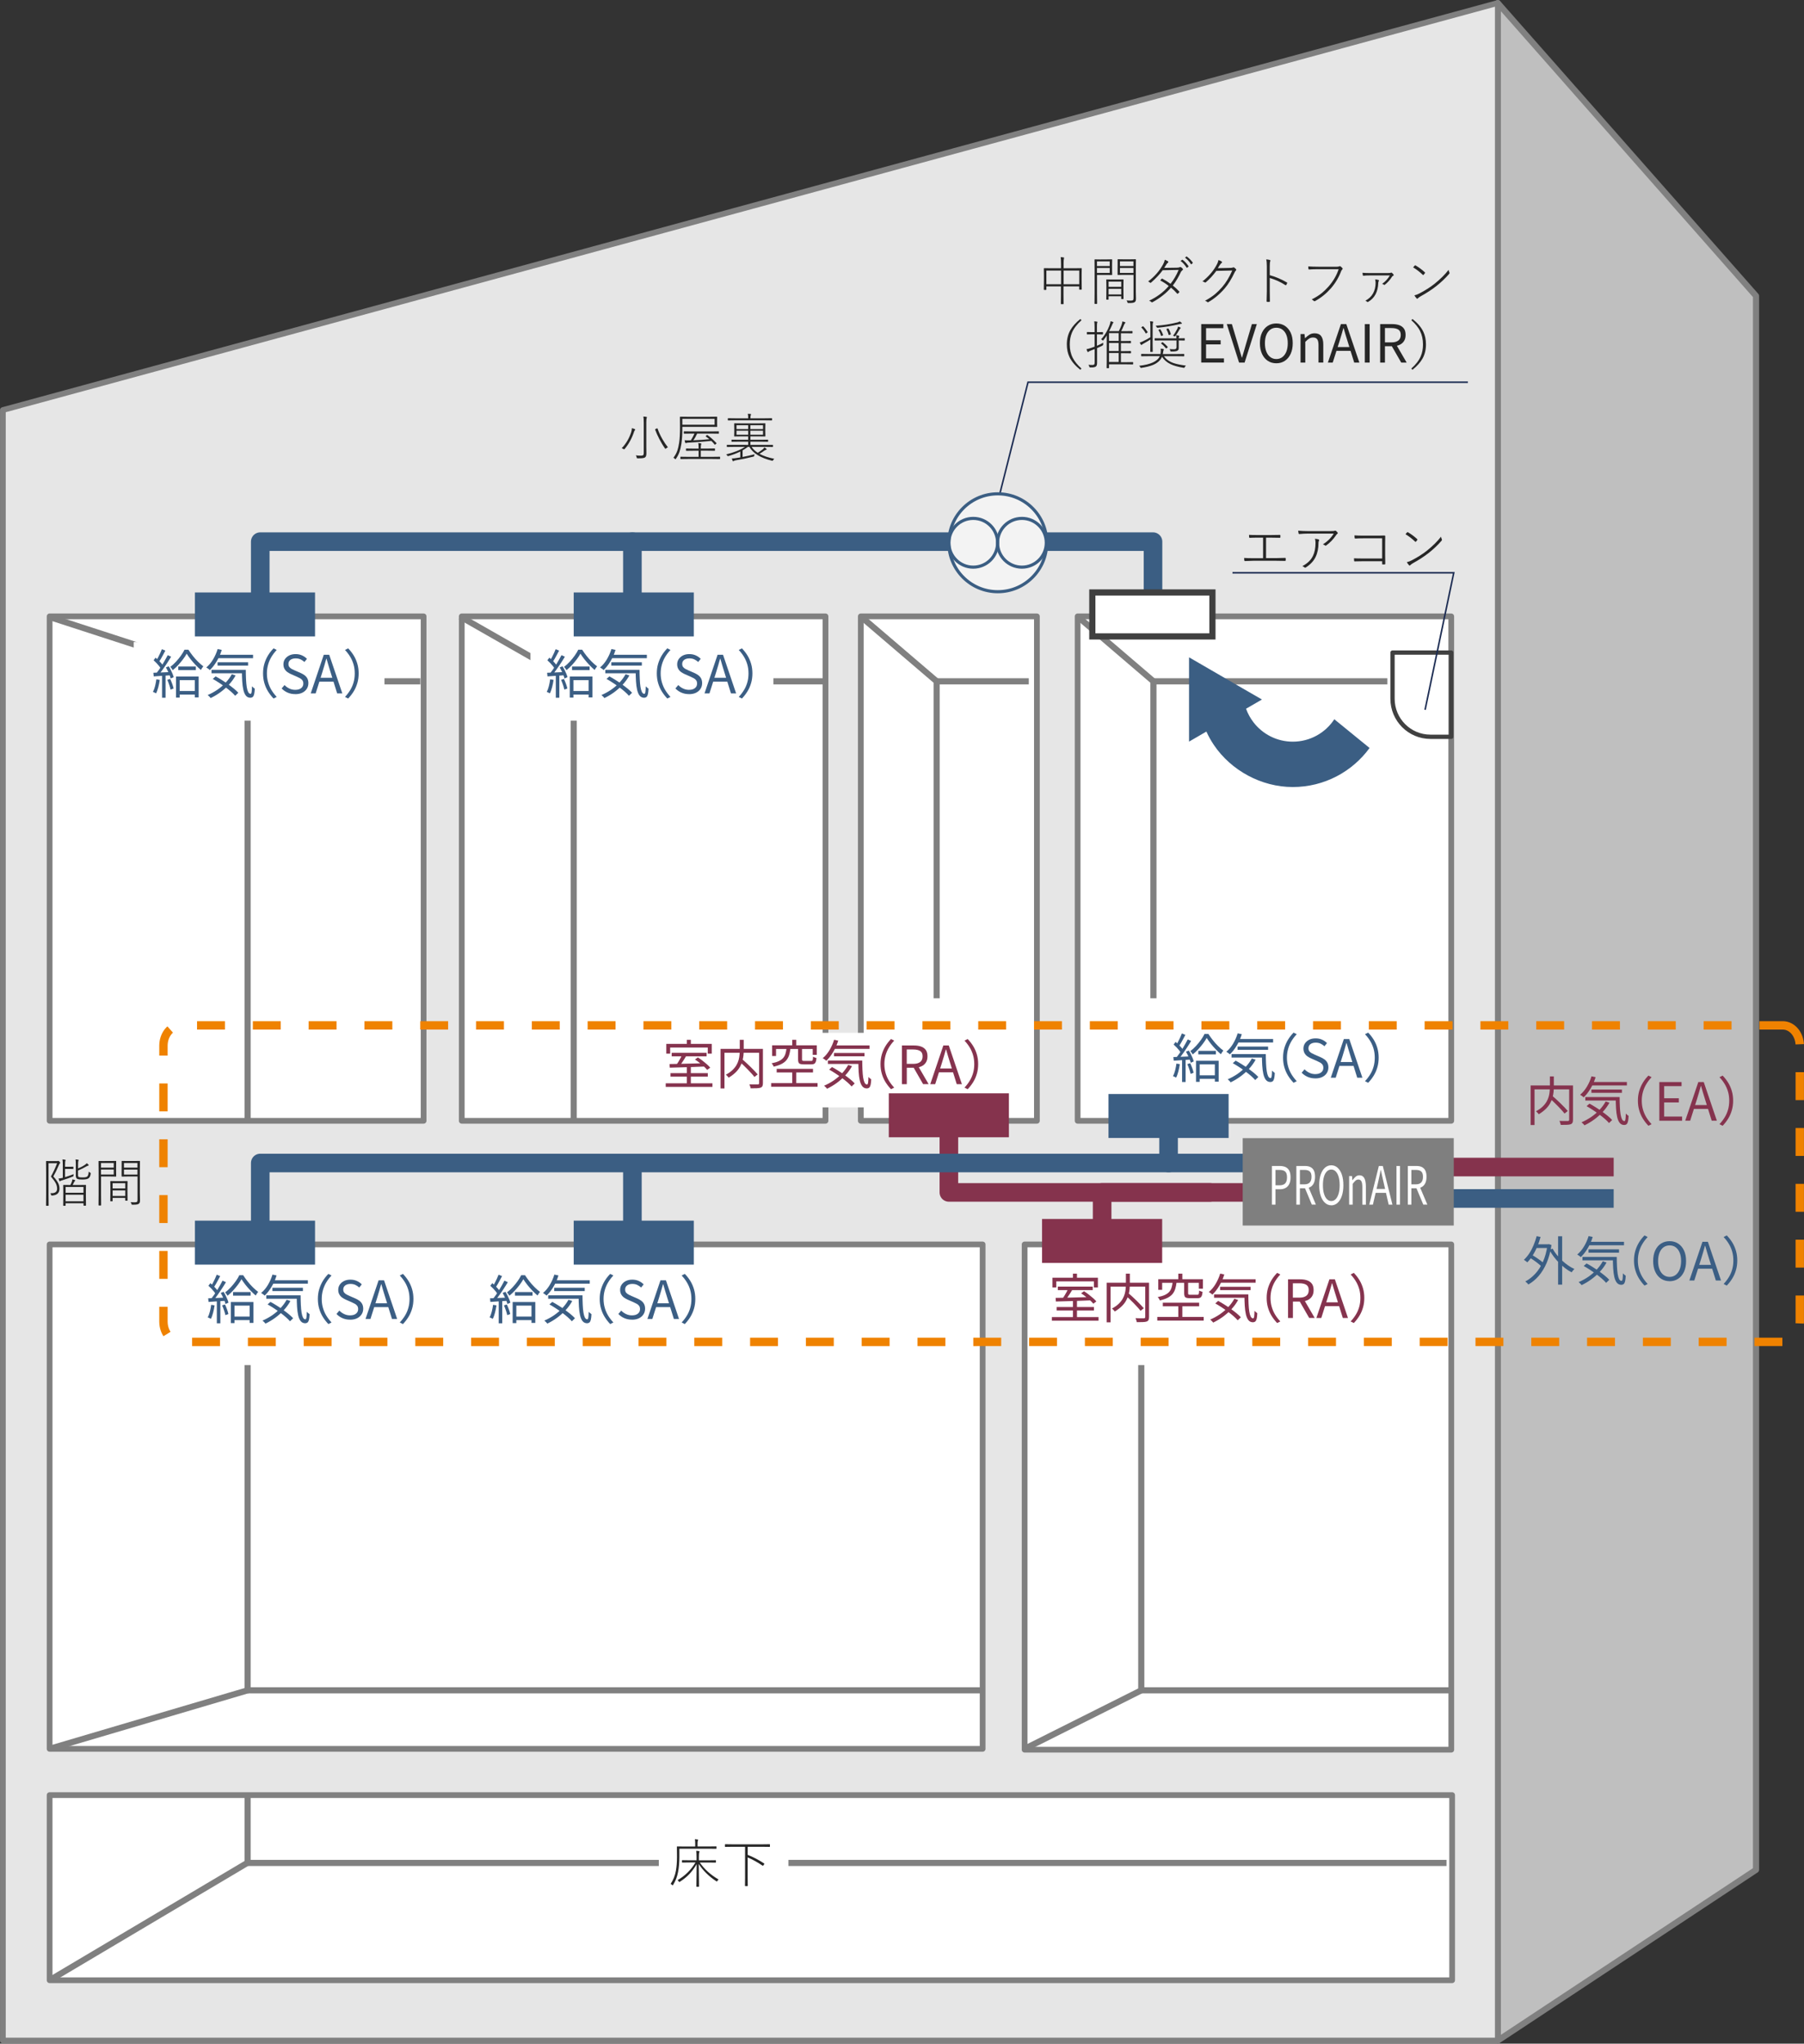 <?xml version="1.0" encoding="UTF-8"?><svg id="_レイヤー_2" xmlns="http://www.w3.org/2000/svg" viewBox="0 0 387.96 439.25"><rect x="0" y="0" width="387.96" height="439.25" fill="#333333" stroke="none"/><defs><style>.cls-1,.cls-2,.cls-3,.cls-4,.cls-5,.cls-6,.cls-7,.cls-8,.cls-9,.cls-10,.cls-11{fill:none;}.cls-12{fill:#262626;}.cls-13{fill:#bfbfbf;}.cls-13,.cls-14,.cls-4,.cls-8,.cls-15,.cls-11{stroke-linecap:round;stroke-linejoin:round;}.cls-13,.cls-14,.cls-15,.cls-10{stroke:gray;}.cls-13,.cls-10{stroke-width:1.32px;}.cls-16{fill:#3b5e84;}.cls-2{stroke-width:1.33px;}.cls-2,.cls-3,.cls-5,.cls-6,.cls-7,.cls-9{stroke-miterlimit:8;}.cls-2,.cls-11{stroke:#404040;}.cls-17{fill:#f3f3f3;}.cls-17,.cls-18{fill-rule:evenodd;}.cls-14,.cls-19{fill:#fff;}.cls-14,.cls-15{stroke-width:1.23px;}.cls-20{fill:#85334e;}.cls-3{stroke-width:.67px;}.cls-3,.cls-4,.cls-5{stroke:#3b5e83;}.cls-21{fill:#85334d;}.cls-4,.cls-5,.cls-7,.cls-8{stroke-width:4px;}.cls-22,.cls-18{fill:#3b5e83;}.cls-6{stroke:#1a2a51;stroke-width:.33px;}.cls-7,.cls-8{stroke:#85334d;}.cls-23{fill:#7f7f7f;}.cls-9{stroke:#ef8200;stroke-dasharray:6 6;stroke-width:1.8px;}.cls-15{fill:#e6e6e6;}.cls-10{stroke-miterlimit:10;}.cls-11{stroke-width:.92px;}</style></defs><g id="_レイヤー_3"><polygon class="cls-13" points="322.11 .66 377.64 63.6 377.64 401.89 322.11 438.59 322.11 .66"/><polygon class="cls-15" points=".62 88.13 .62 438.59 322.11 438.59 322.11 .64 .62 88.13"/><polygon class="cls-18" points="245.44 202.17 250.85 188.43 256.27 202.17 253.56 202.17 253.56 210.35 248.14 210.35 248.14 202.17 245.44 202.17"/><rect class="cls-14" x="10.67" y="385.83" width="301.62" height="39.79"/><rect class="cls-14" x="220.35" y="267.47" width="91.76" height="108.6"/><rect class="cls-14" x="10.67" y="267.47" width="200.65" height="108.42"/><rect class="cls-14" x="10.67" y="132.48" width="80.43" height="108.42"/><rect class="cls-14" x="99.3" y="132.48" width="78.23" height="108.42"/><rect class="cls-14" x="185.12" y="132.48" width="37.87" height="108.42"/><rect class="cls-14" x="231.75" y="132.48" width="80.35" height="108.42"/><path class="cls-12" d="M149.51,396.86v-.64c0-.41-.03-.71-.08-.91.19.01.39.03.58.06.08.01.13.04.13.08,0,.04-.02.11-.07.21-.04.11-.06.3-.06.55v.66h2.4l1.59-.02c.05,0,.08.03.08.08v.36c0,.05-.03.08-.08.08l-1.59-.02h-6.31v1.77c0,1.19-.09,2.25-.27,3.2-.19,1.05-.55,1.98-1.07,2.79-.05.08-.08.12-.11.12s-.06-.03-.12-.09c-.09-.11-.2-.19-.31-.23.57-.83.95-1.78,1.14-2.84.15-.84.23-1.84.23-2.99l-.02-2.14c0-.05.03-.08.08-.08l1.61.02h2.24ZM149.8,399.84v-.72c0-.6-.03-1.04-.08-1.32.17.01.36.03.58.06.09.01.13.04.13.09,0,.03-.01.08-.03.13-.03.05-.04.09-.04.11-.04.14-.06.45-.06.93v.73h1.99l1.6-.02c.05,0,.08.03.08.08v.35c0,.05-.03.08-.08.08l-1.6-.02h-1.8c1.02,1.47,2.37,2.68,4.05,3.65-.12.09-.2.19-.26.3-.05.09-.09.13-.12.13-.02,0-.07-.02-.14-.07-1.58-1.04-2.83-2.27-3.75-3.7l.06,4.84s-.03.07-.08.07h-.41c-.05,0-.08-.02-.08-.07l.06-4.79c-.51.85-1.03,1.55-1.55,2.1-.55.59-1.24,1.15-2.05,1.67-.07.05-.11.07-.13.07-.03,0-.07-.05-.12-.14-.07-.11-.16-.19-.27-.26,1.62-.94,2.91-2.21,3.87-3.81h-1.23l-1.6.02c-.06,0-.08-.03-.08-.08v-.35c0-.05.03-.08.08-.08l1.6.02h1.46ZM160.8,396.93v1.75c1.17.45,2.34,1.06,3.53,1.84.03.02.05.04.05.07,0,.03-.02.07-.06.13l-.13.18c-.06.08-.1.13-.13.13-.01,0-.03,0-.06-.03-1.11-.75-2.18-1.34-3.21-1.78v4.2l.02,1.89c0,.05-.03.08-.08.08h-.44c-.05,0-.08-.03-.08-.08l.02-1.89v-6.48h-2.75l-1.5.02c-.05,0-.08-.03-.08-.08v-.41c0-.05.03-.08.08-.08l1.5.02h6.52l1.5-.02c.05,0,.08.03.08.08v.41c0,.05-.03.08-.08.08l-1.5-.02h-3.22Z"/><path class="cls-12" d="M134.1,96.52c-.11-.08-.24-.14-.4-.18.92-.95,1.6-2.1,2.04-3.44.09-.3.14-.59.15-.87.25.06.44.12.57.18.1.04.15.08.15.13,0,.04-.03.09-.08.14-.07.07-.12.17-.17.32-.48,1.43-1.15,2.66-2.02,3.69-.06.07-.1.1-.12.1-.02,0-.06-.03-.14-.08h0ZM136.92,98.31c-.03-.16-.09-.31-.19-.44.32.04.68.07,1.1.07.25,0,.41-.04.49-.12.08-.08.12-.23.12-.46v-6.54c0-.61-.03-1.04-.08-1.29.27.01.48.03.63.07.09.01.14.04.14.09,0,.03-.02.1-.07.2-.04.1-.07.41-.07.93v5.13l.02,1.52c0,.43-.1.71-.3.85-.19.13-.62.19-1.28.19h-.29c-.1,0-.15-.01-.17-.03-.02-.02-.04-.07-.06-.16h0ZM142.48,94.43c.37.64.75,1.2,1.16,1.71-.16.06-.29.14-.39.24-.07.06-.12.09-.14.09-.03,0-.06-.03-.1-.09-.42-.58-.82-1.26-1.23-2.04-.37-.72-.67-1.39-.89-2,0-.02,0-.03,0-.04,0-.04.05-.08.15-.12l.2-.08c.06-.03.1-.04.12-.04s.05.02.06.07c.25.74.6,1.51,1.06,2.3h0ZM146.74,91.74v.54c0,1.15-.07,2.19-.21,3.13-.11.7-.25,1.28-.41,1.74-.19.52-.44,1.01-.77,1.47-.04.07-.07.1-.09.1s-.06-.03-.12-.1c-.08-.1-.19-.17-.32-.23.4-.52.69-1.06.88-1.64.13-.39.24-.9.34-1.53.14-.89.2-2.04.2-3.44l-.02-2.14c0-.05.03-.08.08-.08l1.62.02h4.61l1.62-.02c.05,0,.08.03.08.08l-.02.71v.62l.02.71c0,.05-.03.08-.08.08l-1.62-.02h-5.77ZM150.24,98.2v-1.32h-1.11l-1.53.02c-.06,0-.08-.03-.08-.08v-.34c0-.05.03-.08.08-.08l1.53.02h1.11v-.24c0-.45-.03-.76-.08-.94.17,0,.35.03.55.06.08.01.12.05.12.1,0,.03-.02.1-.06.2-.04.09-.06.27-.06.53v.28h1.43l1.54-.02c.05,0,.08.03.08.08v.34c0,.05-.03.08-.08.08l-1.54-.02h-1.43v1.32h2.48l1.59-.02c.06,0,.08.03.08.08v.34c0,.05-.03.08-.08.08l-1.59-.02h-5.21l-1.58.02c-.06,0-.08-.03-.08-.08v-.34c0-.05.03-.08.08-.08l1.58.02h2.24ZM146.74,91.29h6.94v-1.26h-6.94v1.26ZM148.55,94.67c.33-.51.59-1,.8-1.48h-.62l-1.59.02c-.05,0-.08-.03-.08-.08v-.34c0-.05.03-.08.08-.08l1.59.02h4.2l1.59-.02c.06,0,.08.03.08.08v.34c0,.05-.03.08-.08.08l-1.59-.02h-3c-.25.55-.52,1.04-.83,1.45,1.16-.04,2.32-.12,3.46-.24-.4-.32-.65-.52-.76-.59-.03-.02-.04-.04-.04-.06s.03-.05.09-.1l.15-.12s.06-.04.08-.04c.01,0,.03.01.07.03.63.44,1.27,1.02,1.92,1.71.02.02.03.04.03.05,0,.02-.03.06-.1.12l-.12.1c-.08.06-.12.09-.14.09-.01,0-.03-.01-.05-.04-.24-.29-.47-.55-.71-.78-1.52.15-3.15.27-4.91.37-.25.02-.41.04-.47.07-.08.03-.13.04-.15.04-.03,0-.06-.03-.09-.1-.05-.15-.1-.32-.14-.52.19.01.42.02.68.02.16,0,.32,0,.5-.01h.16ZM160.9,95.62v-.69h-1.91l-1.6.02c-.05,0-.08-.03-.08-.08v-.29c0-.05.03-.08.08-.08l1.6.02h1.91v-.73h-1.33l-1.6.02c-.05,0-.08-.03-.08-.08l.02-.88v-.91l-.02-.88c0-.05.03-.08.08-.08l1.6.02h3.37l1.58-.02c.05,0,.08.03.08.08l-.02.88v.91l.02.88c0,.05-.03.08-.08.08l-1.58-.02h-1.56v.73h2.13l1.6-.02c.05,0,.08.03.08.08v.29c0,.05-.03.08-.08.08l-1.6-.02h-2.13v.69h4.78c.06-.01.08.01.08.07v.3c0,.05-.03.08-.08.08l-1.48-.02h-3.04c.31.48.75.91,1.32,1.27.41-.25.77-.5,1.08-.75.15-.13.26-.27.34-.41.16.1.3.19.43.3.04.03.07.07.07.11,0,.04-.04.08-.12.1-.16.06-.29.12-.39.19-.31.24-.66.46-1.04.68.84.47,1.91.82,3.19,1.07-.09.07-.17.16-.25.29-.06.1-.11.15-.14.15-.02,0-.06,0-.13-.03-2.45-.6-4.07-1.59-4.84-2.97h-.32c-.46.33-.84.58-1.14.74v1.43c.84-.16,1.69-.35,2.56-.58-.03.1-.05.19-.06.28,0,.09-.02.14-.04.17-.02.02-.07.04-.15.06-1.36.34-2.61.6-3.76.78-.2.04-.35.09-.45.15-.06.04-.1.06-.14.06-.04,0-.08-.03-.1-.09-.03-.08-.09-.25-.18-.51.27,0,.68-.04,1.23-.13.07-.01.17-.03.31-.05.12-.02.22-.03.28-.04v-1.27c-.74.37-1.58.69-2.52.96-.07.02-.12.03-.14.03-.04,0-.09-.04-.14-.13-.07-.11-.15-.19-.23-.25,1.65-.39,2.99-.92,4.04-1.61h-2.36l-1.48.02s-.07-.03-.07-.08v-.3c0-.05.02-.08.07-.08h1.48s3.04.01,3.04.01ZM160.9,89.92v-.24c0-.3-.03-.55-.08-.75.2.01.39.03.57.04.08.01.13.04.13.09,0,.03-.02.1-.07.2-.04.09-.06.23-.06.41v.24h3.05l1.52-.02c.06,0,.08.03.08.08v.31c0,.05-.03.08-.08.08l-1.52-.02h-6.32l-1.52.02c-.06,0-.08-.03-.08-.08v-.31c0-.05.03-.08.08-.08l1.52.02h2.78ZM160.9,92.23v-.84h-2.51v.84h2.51ZM160.9,92.57h-2.51v.87h2.51v-.87ZM161.37,92.23h2.72v-.84h-2.72v.84ZM161.37,92.57v.87h2.72v-.87h-2.72Z"/><path class="cls-12" d="M10.95,252.88c.48-.86.93-1.81,1.33-2.86h-1.84v6.76l.02,2.31c0,.05-.03.08-.08.08h-.4c-.05,0-.08-.03-.08-.08l.02-2.3v-4.85l-.02-2.32c0-.05.03-.08.08-.08l.84.02h1.34c.14,0,.22,0,.25-.02.04-.02.09-.03.13-.03.05,0,.13.05.24.16.11.11.17.2.17.26,0,.04-.03.08-.08.12-.07.06-.13.17-.2.34-.4.95-.8,1.77-1.2,2.46.56.64.94,1.17,1.12,1.61.13.31.2.65.2,1.02,0,.93-.53,1.42-1.59,1.48-.04,0-.07,0-.09,0-.06,0-.11-.06-.14-.17-.03-.13-.08-.24-.15-.34.09,0,.17.01.26.01.8,0,1.2-.32,1.2-.97,0-.4-.09-.77-.27-1.13-.2-.39-.55-.88-1.06-1.48h0ZM13.51,253.14v-2.68c0-.64-.03-1.06-.08-1.26.19,0,.37.03.55.07.08.01.13.04.13.09,0,.05-.01.1-.04.14-.06.08-.08.39-.08.91v.37h1.04l.67-.02c.06,0,.08.03.08.08v.34c0,.06-.03.08-.08.08l-.67-.02h-1.04v1.77c.67-.21,1.29-.42,1.85-.64-.02.08-.03.17-.04.27,0,.1,0,.16-.03.18-.02.02-.07.05-.15.08-.66.27-1.39.52-2.19.77-.25.07-.39.12-.44.16-.06.05-.1.08-.13.08-.04,0-.07-.05-.11-.14-.06-.13-.11-.28-.16-.46.23-.02.5-.06.82-.13l.11-.03ZM14.11,258.62v.47c0,.05-.03.08-.08.08h-.36c-.05,0-.08-.03-.08-.08l.02-2.04v-.98l-.02-1.32s.03-.07.08-.07l1.39.02h.07c.11-.19.2-.38.27-.57.09-.23.15-.45.17-.64.18.03.35.08.52.14.07.03.1.06.1.1s-.03.08-.08.12c-.06.04-.12.12-.17.23-.04.09-.15.3-.32.62h1.4l1.39-.02c.05,0,.08.02.08.07l-.02,1.18v1.11l.02,2.03c0,.05-.03.08-.08.08h-.37c-.05,0-.08-.03-.08-.08v-.45h-3.84ZM14.11,256.36h3.84v-1.24h-3.84v1.24ZM14.11,256.79v1.4h3.84v-1.4h-3.84ZM16.78,251.14c.55-.22,1.05-.48,1.48-.78.15-.1.28-.21.39-.34.14.09.26.19.37.31.04.04.06.08.06.12,0,.04-.04.07-.12.09-.11.03-.2.06-.25.09-.62.37-1.27.69-1.93.96v.96c0,.17.02.29.07.36.03.05.09.08.18.1.14.04.4.06.78.06.49,0,.81-.07.96-.2.18-.16.28-.51.3-1.04.08.08.18.15.3.2.1.04.14.1.14.16,0,.02,0,.05-.01.1-.06.46-.2.77-.44.96-.24.18-.68.27-1.32.27-.5,0-.83-.03-1.01-.09-.28-.08-.42-.31-.42-.69v-2.39c0-.58-.02-.96-.07-1.15.13,0,.31.03.54.06.08.01.13.04.13.09,0,.06-.01.11-.04.16-.06.1-.08.38-.08.85v.79ZM22.53,249.54h1.25l1.13-.02c.05,0,.08.03.08.08l-.02,1.02v1.16l.02,1.03c0,.05-.03.08-.08.08l-1.13-.02h-2.05v3.86l.02,2.29c0,.05-.03.08-.08.08h-.4c-.05,0-.08-.03-.08-.08l.02-2.29v-4.8l-.02-2.32c0-.05.03-.08.08-.08l1.26.02ZM21.72,250.96h2.74v-.99h-2.74v.99ZM21.72,251.38v1.06h2.74v-1.06h-2.74ZM24.22,257.48v.64c0,.05-.03.08-.08.08h-.34c-.05,0-.08-.03-.08-.08l.02-1.98v-.94l-.02-1.27c0-.05.03-.08.08-.08l1.16.02h1.24l1.16-.02s.07.03.07.08l-.02,1.12v1.01l.02,1.93c0,.06-.02.08-.07.08h-.35c-.05,0-.08-.03-.08-.08v-.52h-2.72ZM24.22,255.43h2.72v-1.12h-2.72v1.12ZM24.22,255.86v1.2h2.72v-1.2h-2.72ZM29.56,252.87h-2.12l-1.21.02c-.05,0-.08-.03-.08-.08v-.97s.01-1.27.01-1.27v-.97c-.01-.05.01-.08.07-.08l1.21.02h1.37l1.21-.02c.05,0,.08.03.08.08l-.02,1.61v5.25l.03,1.48c0,.25-.02.43-.07.55-.04.09-.11.18-.21.25-.17.13-.53.19-1.1.19h-.24c-.09,0-.14,0-.16-.03-.01-.01-.03-.06-.06-.14-.04-.14-.1-.27-.18-.39.25.03.53.05.84.05.29,0,.47-.04.55-.13.07-.07.1-.23.1-.46v-4.97ZM29.56,250.96v-.99h-2.9v.99h2.9ZM29.56,252.45v-1.06h-2.9v1.06h2.9Z"/><rect class="cls-22" x="41.92" y="262.36" width="25.83" height="9.45"/><rect class="cls-21" x="224.1" y="262" width="25.83" height="9.45"/><polyline class="cls-8" points="293.16 256.29 237.02 256.29 237.02 265.74"/><polyline class="cls-8" points="260.19 256.29 204.06 256.29 204.06 243.82"/><path class="cls-20" d="M226.21,283.09h10.04v.77h-10.04v-.77ZM226.33,274.62h9.78v2.1h-.86v-1.31h-8.09v1.31h-.83v-2.1ZM227.03,278.96c.63,0,1.36-.02,2.19-.04.83-.02,1.71-.04,2.65-.07.94-.03,1.87-.05,2.81-.07l-.05.71c-.91.04-1.83.07-2.75.11-.92.03-1.79.06-2.61.08-.82.02-1.56.04-2.2.06l-.05-.78ZM227.24,280.92h8.02v.75h-8.02v-.75ZM227.49,276.54h7.51v.75h-7.51v-.75ZM229.75,276.93l.88.25c-.16.26-.33.54-.5.82-.18.28-.36.55-.54.81-.18.26-.35.49-.51.69l-.68-.24c.16-.21.32-.45.49-.72.17-.27.33-.55.48-.83.15-.28.28-.54.38-.78ZM230.74,273.76h.87v1.39h-.87v-1.39ZM230.74,279.54h.87v3.85h-.87v-3.85ZM232.51,277.97l.61-.44c.32.2.66.43.99.69.34.26.65.52.95.78.3.26.54.5.72.73l-.66.48c-.17-.22-.4-.46-.69-.72s-.6-.53-.94-.8c-.34-.27-.67-.5-.99-.71Z"/><path class="cls-20" d="M237.99,275.7h8.66v.84h-7.82v7.67h-.84v-8.51ZM242.12,273.76h.86v2.22c0,.36-.02.74-.06,1.14s-.12.81-.24,1.22c-.12.42-.29.83-.53,1.25-.24.42-.55.82-.95,1.2-.39.38-.88.75-1.46,1.1-.04-.07-.09-.14-.16-.21s-.15-.16-.23-.24c-.08-.08-.15-.15-.22-.19.57-.3,1.04-.63,1.41-.98s.66-.71.88-1.09.37-.75.47-1.12.16-.73.19-1.09c.03-.35.05-.69.05-1.01v-2.21ZM241.99,278.36l.63-.46c.29.25.59.52.91.81s.63.58.93.88.59.59.85.86c.26.28.49.52.67.74l-.7.55c-.17-.23-.39-.48-.64-.76-.25-.28-.53-.57-.83-.88-.3-.31-.6-.61-.92-.91s-.61-.58-.9-.83ZM246.27,275.7h.84v7.37c0,.28-.04.49-.11.64-.08.15-.21.26-.4.33-.2.07-.48.11-.83.12-.35.01-.78.02-1.29.02-.02-.08-.04-.18-.07-.28-.03-.1-.06-.21-.1-.31-.04-.11-.08-.2-.12-.27.27,0,.53.01.78.02.25,0,.46,0,.65,0h.38c.11,0,.19-.03.23-.07.04-.04.06-.11.06-.21v-7.35Z"/><path class="cls-20" d="M248.88,283.06h9.98v.78h-9.98v-.78ZM252.15,275.59h.88c-.06.52-.15.99-.28,1.41-.13.42-.32.79-.58,1.11s-.61.59-1.05.82-1.01.42-1.69.58c-.02-.08-.06-.16-.11-.24-.05-.09-.1-.17-.16-.26s-.12-.16-.19-.22c.63-.12,1.14-.27,1.54-.46.4-.19.71-.41.94-.67s.39-.56.5-.91.18-.73.23-1.16ZM249.09,274.94h9.6v2.04h-.87v-1.26h-7.89v1.51h-.84v-2.29ZM250.07,279.99h7.81v.78h-7.81v-.78ZM253.4,273.76h.87v1.7h-.87v-1.7ZM253.4,280.35h.87v3.14h-.87v-3.14ZM254.67,275.57h.84v2.4c0,.14.03.22.09.26.06.04.19.06.4.06h1.46c.11,0,.2-.02.25-.06.06-.04.1-.13.12-.26.03-.13.04-.33.05-.6.06.05.13.09.22.12s.18.07.27.1c.09.03.18.06.25.08-.03.35-.08.63-.16.83s-.19.33-.33.41c-.14.08-.34.12-.6.12h-1.63c-.33,0-.59-.03-.77-.09-.18-.06-.31-.17-.37-.33-.07-.16-.1-.37-.1-.65v-2.4Z"/><path class="cls-20" d="M262.41,273.74l.88.19c-.27.88-.63,1.69-1.08,2.44-.45.75-.94,1.38-1.48,1.89-.05-.05-.13-.12-.22-.19-.09-.07-.19-.14-.29-.21-.1-.07-.19-.12-.26-.16.55-.45,1.04-1.03,1.46-1.73.42-.7.75-1.44.99-2.24ZM265.45,279.14l.82.27c-.4.72-.88,1.38-1.45,1.99-.57.61-1.18,1.15-1.84,1.63-.66.48-1.35.89-2.08,1.24-.04-.06-.09-.13-.17-.21-.08-.08-.15-.17-.24-.24-.08-.08-.16-.15-.23-.2.73-.31,1.41-.69,2.07-1.13.65-.45,1.25-.95,1.78-1.52.54-.57.98-1.17,1.34-1.82ZM261.09,278.2h6.83v.74h-6.83v-.74ZM261.36,280.15l.61-.54c.44.23.89.5,1.35.79.46.29.92.59,1.36.91s.85.63,1.23.94c.38.31.69.6.94.88l-.67.65c-.24-.28-.55-.58-.91-.9-.37-.32-.77-.64-1.21-.96-.44-.33-.89-.64-1.35-.94-.46-.3-.91-.58-1.36-.83ZM262.27,274.96h7.76v.74h-7.76v-.74ZM262.39,276.58h6.56v.71h-6.56v-.71ZM267.6,278.2h.86c0,.74.02,1.42.05,2.05s.08,1.17.15,1.63.18.83.31,1.09c.14.26.31.39.52.39.11,0,.19-.15.23-.45.04-.3.06-.69.07-1.17.09.09.19.18.3.28.11.09.21.17.3.23-.02.47-.06.85-.12,1.13-.06.29-.16.49-.28.62-.13.12-.31.19-.54.2-.4,0-.72-.15-.96-.44-.24-.29-.42-.71-.55-1.24-.12-.53-.21-1.16-.25-1.89-.04-.73-.07-1.54-.07-2.42Z"/><path class="cls-20" d="M272.4,278.97c0-.74.09-1.43.28-2.07.19-.64.45-1.24.79-1.8.34-.56.74-1.06,1.19-1.52l.68.35c-.43.45-.8.93-1.12,1.46-.32.53-.56,1.08-.73,1.68-.17.59-.26,1.23-.26,1.91s.09,1.31.26,1.9.41,1.16.73,1.68c.32.52.69,1.01,1.12,1.46l-.68.35c-.45-.47-.85-.98-1.19-1.53-.34-.55-.6-1.15-.79-1.8-.19-.65-.28-1.33-.28-2.07Z"/><path class="cls-20" d="M277,283.28v-8.31h2.6c.57,0,1.07.07,1.5.22.43.15.78.39,1.03.73.25.34.37.8.37,1.37s-.12,1.01-.37,1.38c-.25.37-.59.64-1.03.82-.43.18-.94.27-1.5.27h-1.55v3.52h-1.04ZM278.04,278.91h1.39c.65,0,1.15-.13,1.5-.4.35-.27.52-.67.52-1.22s-.17-.92-.52-1.14c-.35-.22-.85-.33-1.5-.33h-1.39v3.09ZM281.55,283.28l-2.18-3.8.83-.56,2.53,4.35h-1.18Z"/><path class="cls-20" d="M283.09,283.28l2.81-8.31h1.17l2.82,8.31h-1.11l-1.45-4.65c-.15-.48-.29-.94-.43-1.4-.14-.46-.27-.93-.41-1.41h-.05c-.13.48-.26.95-.4,1.41-.14.46-.28.92-.42,1.4l-1.47,4.65h-1.05ZM284.56,280.74v-.83h3.83v.83h-3.83Z"/><path class="cls-20" d="M293.4,278.97c0,.73-.09,1.42-.28,2.07-.19.65-.45,1.25-.79,1.8-.34.55-.74,1.06-1.19,1.53l-.68-.35c.43-.45.8-.94,1.12-1.46.32-.52.56-1.08.73-1.68s.25-1.23.25-1.9-.08-1.32-.25-1.91c-.17-.59-.41-1.15-.73-1.68s-.69-1.01-1.12-1.46l.68-.35c.45.46.85.97,1.19,1.52.34.55.6,1.15.79,1.8.19.64.28,1.33.28,2.07Z"/><line class="cls-7" x1="282.59" y1="250.84" x2="347.03" y2="250.84"/><line class="cls-5" x1="282.59" y1="257.59" x2="347.03" y2="257.59"/><rect class="cls-21" x="191.14" y="234.99" width="25.83" height="9.45"/><rect class="cls-22" x="123.38" y="262.36" width="25.83" height="9.45"/><polyline class="cls-4" points="206.99 116.42 55.97 116.42 55.97 134.31"/><rect class="cls-22" x="41.92" y="127.34" width="25.83" height="9.45"/><rect class="cls-22" x="123.38" y="127.34" width="25.83" height="9.45"/><path class="cls-16" d="M106.04,280.45l.73.12c-.08.54-.18,1.06-.32,1.58-.14.52-.29.96-.48,1.32-.05-.04-.12-.08-.2-.11-.08-.04-.16-.08-.25-.12-.09-.04-.16-.07-.23-.1.2-.35.35-.76.47-1.24.12-.48.21-.96.28-1.46ZM105.39,279.05c.5-.01,1.08-.04,1.76-.07s1.37-.06,2.08-.09v.69c-.68.04-1.35.09-2.01.13-.66.04-1.24.08-1.76.12l-.08-.78ZM105.44,276.36l.43-.57c.21.17.42.37.64.58.22.21.41.43.59.63.18.21.32.4.42.56l-.46.65c-.1-.17-.24-.37-.41-.59-.18-.22-.37-.44-.58-.66-.21-.22-.42-.42-.62-.6ZM107.22,273.97l.75.31c-.14.26-.29.55-.45.85-.16.3-.32.59-.48.87-.16.28-.32.52-.47.73l-.58-.26c.14-.22.29-.47.44-.77.15-.29.3-.59.44-.89.14-.31.26-.58.35-.83ZM108.5,275.26l.71.33c-.26.43-.54.89-.86,1.37s-.63.95-.95,1.39c-.32.45-.62.84-.91,1.18l-.52-.29c.21-.26.43-.55.66-.88.23-.33.46-.67.68-1.03.22-.36.43-.72.63-1.08.2-.36.38-.69.54-.99ZM107.25,279.37h.76v5.05h-.76v-5.05ZM108.09,277.9l.6-.25c.16.24.31.5.45.79.14.28.27.56.38.83.11.27.19.51.24.72l-.65.28c-.04-.21-.12-.45-.23-.73-.11-.27-.23-.55-.37-.84-.14-.29-.28-.56-.43-.8ZM108.38,280.57l.62-.19c.15.32.3.67.44,1.06.14.39.24.72.29,1l-.65.23c-.05-.29-.15-.62-.28-1.01-.13-.39-.27-.75-.42-1.08ZM112.55,274.95c-.21.38-.47.78-.79,1.2s-.66.84-1.04,1.25c-.38.41-.77.77-1.18,1.1-.05-.11-.13-.23-.23-.37-.1-.14-.19-.26-.28-.35.42-.31.82-.68,1.21-1.1.39-.42.75-.86,1.07-1.31.32-.45.58-.88.77-1.28h.83c.27.42.59.86.94,1.31.35.45.73.87,1.12,1.26.39.39.78.73,1.16,1.01-.09.11-.18.23-.28.37-.09.14-.18.28-.25.41-.37-.31-.75-.67-1.13-1.07s-.74-.81-1.08-1.24c-.33-.42-.61-.82-.84-1.19ZM110.25,279.85h4.87v4.49h-.82v-3.72h-3.26v3.76h-.79v-4.53ZM110.7,282.97h4.07v.77h-4.07v-.77ZM110.74,277.71h3.78v.77h-3.78v-.77Z"/><path class="cls-16" d="M119.22,273.95l.88.19c-.27.88-.63,1.69-1.08,2.44-.45.75-.94,1.38-1.48,1.89-.05-.05-.13-.12-.22-.19-.09-.07-.19-.14-.29-.21-.1-.07-.19-.12-.26-.16.55-.45,1.04-1.03,1.46-1.73.42-.7.75-1.44.99-2.24ZM122.25,279.36l.82.27c-.4.72-.88,1.38-1.45,1.99-.57.61-1.18,1.15-1.84,1.63-.66.48-1.35.89-2.08,1.24-.04-.06-.09-.13-.17-.21-.08-.08-.15-.17-.24-.24-.08-.08-.16-.15-.23-.2.73-.31,1.41-.69,2.07-1.13.65-.45,1.25-.95,1.78-1.52.54-.57.98-1.17,1.34-1.82ZM117.89,278.41h6.83v.74h-6.83v-.74ZM118.16,280.36l.61-.54c.44.23.89.5,1.35.79.46.29.92.59,1.36.91s.85.63,1.23.94c.38.31.69.6.94.88l-.67.65c-.24-.28-.55-.58-.91-.9-.37-.32-.77-.64-1.21-.96-.44-.33-.89-.64-1.35-.94-.46-.3-.91-.58-1.36-.83ZM119.07,275.17h7.76v.74h-7.76v-.74ZM119.19,276.79h6.56v.71h-6.56v-.71ZM124.41,278.41h.86c0,.74.02,1.42.05,2.05s.08,1.17.15,1.63.18.83.31,1.09c.14.26.31.39.52.39.11,0,.19-.15.23-.45.04-.3.06-.69.07-1.17.09.09.19.18.3.28.11.09.21.17.3.23-.02.47-.06.85-.12,1.13-.06.29-.16.49-.28.62-.13.12-.31.19-.54.2-.4,0-.72-.15-.96-.44-.24-.29-.42-.71-.55-1.24-.12-.53-.21-1.16-.25-1.89-.04-.73-.07-1.54-.07-2.42Z"/><path class="cls-16" d="M128.97,279.19c0-.74.09-1.43.28-2.07.19-.64.45-1.24.79-1.8.34-.56.74-1.06,1.19-1.52l.68.35c-.43.45-.8.93-1.12,1.46-.32.53-.56,1.08-.73,1.68-.17.59-.26,1.23-.26,1.91s.09,1.31.26,1.9.41,1.16.73,1.68c.32.52.69,1.01,1.12,1.46l-.68.35c-.45-.47-.85-.98-1.19-1.53-.34-.55-.6-1.15-.79-1.8-.19-.65-.28-1.33-.28-2.07Z"/><path class="cls-16" d="M135.88,283.64c-.59,0-1.13-.11-1.63-.33-.5-.22-.92-.52-1.27-.89l.62-.73c.29.31.64.56,1.04.75s.82.28,1.25.28c.55,0,.98-.12,1.29-.37.31-.25.46-.57.46-.97,0-.29-.06-.53-.19-.7-.12-.17-.29-.32-.5-.44-.21-.12-.44-.23-.71-.35l-1.19-.52c-.26-.11-.52-.26-.78-.43s-.48-.4-.65-.68-.26-.62-.26-1.02c0-.43.11-.81.34-1.14.23-.33.54-.59.93-.78.39-.19.84-.28,1.35-.28s.96.09,1.38.28c.42.19.77.43,1.06.74l-.54.67c-.26-.23-.54-.42-.84-.56-.31-.14-.66-.21-1.05-.21-.47,0-.84.11-1.13.32-.28.22-.42.51-.42.88,0,.27.07.5.21.67.14.17.32.31.53.42.21.11.43.21.65.31l1.18.51c.32.14.61.3.87.49s.47.42.62.7c.15.28.23.62.23,1.03,0,.44-.11.84-.34,1.2-.23.36-.55.64-.97.85-.42.21-.93.31-1.51.31Z"/><path class="cls-16" d="M139.23,283.49l2.81-8.31h1.17l2.82,8.31h-1.11l-1.45-4.65c-.15-.48-.29-.94-.43-1.4-.14-.46-.27-.93-.41-1.41h-.05c-.13.48-.26.95-.4,1.41-.14.46-.28.92-.42,1.4l-1.47,4.65h-1.05ZM140.69,280.95v-.83h3.83v.83h-3.83Z"/><path class="cls-16" d="M149.53,279.19c0,.73-.09,1.42-.28,2.07-.19.65-.45,1.25-.79,1.8-.34.55-.74,1.06-1.19,1.53l-.68-.35c.43-.45.8-.94,1.12-1.46.32-.52.56-1.08.73-1.68s.25-1.23.25-1.9-.08-1.32-.25-1.91c-.17-.59-.41-1.15-.73-1.68s-.69-1.01-1.12-1.46l.68-.35c.45.46.85.97,1.19,1.52.34.55.6,1.15.79,1.8.19.64.28,1.33.28,2.07Z"/><path class="cls-16" d="M45.42,280.45l.73.12c-.08.54-.18,1.06-.32,1.58-.14.52-.29.96-.48,1.32-.05-.04-.12-.08-.2-.11-.08-.04-.16-.08-.25-.12-.09-.04-.16-.07-.23-.1.2-.35.35-.76.47-1.24.12-.48.21-.96.28-1.46ZM44.78,279.05c.5-.01,1.08-.04,1.76-.07s1.37-.06,2.08-.09v.69c-.68.04-1.35.09-2.01.13-.66.04-1.24.08-1.76.12l-.08-.78ZM44.82,276.36l.43-.57c.21.17.42.37.64.58.22.21.41.43.59.63.18.21.32.4.42.56l-.46.65c-.1-.17-.24-.37-.41-.59-.18-.22-.37-.44-.58-.66-.21-.22-.42-.42-.62-.6ZM46.6,273.97l.75.31c-.14.26-.29.55-.45.85-.16.3-.32.59-.48.87-.16.28-.32.52-.47.73l-.58-.26c.14-.22.29-.47.44-.77.15-.29.3-.59.44-.89.14-.31.26-.58.35-.83ZM47.88,275.26l.71.33c-.26.43-.54.89-.86,1.37s-.63.95-.95,1.39c-.32.45-.62.84-.91,1.18l-.52-.29c.21-.26.43-.55.66-.88.23-.33.46-.67.68-1.03.22-.36.43-.72.63-1.08.2-.36.38-.69.54-.99ZM46.63,279.37h.76v5.05h-.76v-5.05ZM47.47,277.9l.6-.25c.16.24.31.5.45.79.14.28.27.56.38.83.11.27.19.51.24.72l-.65.28c-.04-.21-.12-.45-.23-.73-.11-.27-.23-.55-.37-.84-.14-.29-.28-.56-.43-.8ZM47.77,280.57l.62-.19c.15.32.3.67.44,1.06.14.39.24.72.29,1l-.65.23c-.05-.29-.15-.62-.28-1.01-.13-.39-.27-.75-.42-1.08ZM51.94,274.95c-.21.38-.47.78-.79,1.2s-.66.84-1.04,1.25c-.38.41-.77.77-1.18,1.1-.05-.11-.13-.23-.23-.37-.1-.14-.19-.26-.28-.35.42-.31.82-.68,1.21-1.1.39-.42.75-.86,1.07-1.31.32-.45.58-.88.77-1.28h.83c.27.42.59.86.94,1.31.35.45.73.87,1.12,1.26.39.39.78.73,1.16,1.01-.09.11-.18.23-.28.37-.09.14-.18.28-.25.41-.37-.31-.75-.67-1.13-1.07s-.74-.81-1.08-1.24c-.33-.42-.61-.82-.84-1.19ZM49.64,279.85h4.87v4.49h-.82v-3.72h-3.26v3.76h-.79v-4.53ZM50.08,282.97h4.07v.77h-4.07v-.77ZM50.12,277.71h3.78v.77h-3.78v-.77Z"/><path class="cls-16" d="M58.6,273.95l.88.19c-.27.88-.63,1.69-1.08,2.44-.45.75-.94,1.38-1.48,1.89-.05-.05-.13-.12-.22-.19-.09-.07-.19-.14-.29-.21-.1-.07-.19-.12-.26-.16.55-.45,1.04-1.03,1.46-1.73.42-.7.75-1.44.99-2.24ZM61.64,279.36l.82.27c-.4.72-.88,1.38-1.45,1.99-.57.61-1.18,1.15-1.84,1.63-.66.48-1.35.89-2.08,1.24-.04-.06-.09-.13-.17-.21-.08-.08-.15-.17-.24-.24-.08-.08-.16-.15-.23-.2.73-.31,1.41-.69,2.07-1.13.65-.45,1.25-.95,1.78-1.52.54-.57.98-1.17,1.34-1.82ZM57.27,278.41h6.83v.74h-6.83v-.74ZM57.55,280.36l.61-.54c.44.23.89.5,1.35.79.46.29.92.59,1.36.91s.85.63,1.23.94c.38.31.69.6.94.88l-.67.65c-.24-.28-.55-.58-.91-.9-.37-.32-.77-.64-1.21-.96-.44-.33-.89-.64-1.35-.94-.46-.3-.91-.58-1.36-.83ZM58.45,275.17h7.76v.74h-7.76v-.74ZM58.58,276.79h6.56v.71h-6.56v-.71ZM63.79,278.41h.86c0,.74.02,1.42.05,2.05s.08,1.17.15,1.63.18.83.31,1.09c.14.26.31.39.52.39.11,0,.19-.15.23-.45.04-.3.06-.69.07-1.17.09.09.19.18.3.28.11.09.21.17.3.23-.02.47-.06.85-.12,1.13-.06.29-.16.49-.28.62-.13.12-.31.19-.54.2-.4,0-.72-.15-.96-.44-.24-.29-.42-.71-.55-1.24-.12-.53-.21-1.16-.25-1.89-.04-.73-.07-1.54-.07-2.42Z"/><path class="cls-16" d="M68.36,279.19c0-.74.09-1.43.28-2.07.19-.64.45-1.24.79-1.8.34-.56.74-1.06,1.19-1.52l.68.35c-.43.45-.8.93-1.12,1.46-.32.53-.56,1.08-.73,1.68-.17.59-.26,1.23-.26,1.91s.09,1.31.26,1.9.41,1.16.73,1.68c.32.52.69,1.01,1.12,1.46l-.68.35c-.45-.47-.85-.98-1.19-1.53-.34-.55-.6-1.15-.79-1.8-.19-.65-.28-1.33-.28-2.07Z"/><path class="cls-16" d="M75.26,283.64c-.59,0-1.13-.11-1.63-.33-.5-.22-.92-.52-1.27-.89l.62-.73c.29.31.64.56,1.04.75s.82.28,1.25.28c.55,0,.98-.12,1.29-.37.31-.25.46-.57.46-.97,0-.29-.06-.53-.19-.7-.12-.17-.29-.32-.5-.44-.21-.12-.44-.23-.71-.35l-1.19-.52c-.26-.11-.52-.26-.78-.43s-.48-.4-.65-.68-.26-.62-.26-1.02c0-.43.11-.81.34-1.14.23-.33.54-.59.93-.78.39-.19.84-.28,1.35-.28s.96.09,1.38.28c.42.19.77.43,1.06.74l-.54.67c-.26-.23-.54-.42-.84-.56-.31-.14-.66-.21-1.05-.21-.47,0-.84.11-1.13.32-.28.22-.42.51-.42.88,0,.27.07.5.21.67.14.17.32.31.53.42.21.11.43.21.65.31l1.18.51c.32.14.61.3.87.49s.47.42.62.7c.15.28.23.62.23,1.03,0,.44-.11.84-.34,1.2-.23.36-.55.64-.97.85-.42.21-.93.31-1.51.31Z"/><path class="cls-16" d="M78.61,283.49l2.81-8.31h1.17l2.82,8.31h-1.11l-1.45-4.65c-.15-.48-.29-.94-.43-1.4-.14-.46-.27-.93-.41-1.41h-.05c-.13.48-.26.95-.4,1.41-.14.46-.28.92-.42,1.4l-1.47,4.65h-1.05ZM80.07,280.95v-.83h3.83v.83h-3.83Z"/><path class="cls-16" d="M88.91,279.19c0,.73-.09,1.42-.28,2.07-.19.65-.45,1.25-.79,1.8-.34.55-.74,1.06-1.19,1.53l-.68-.35c.43-.45.8-.94,1.12-1.46.32-.52.56-1.08.73-1.68s.25-1.23.25-1.9-.08-1.32-.25-1.91c-.17-.59-.41-1.15-.73-1.68s-.69-1.01-1.12-1.46l.68-.35c.45.46.85.97,1.19,1.52.34.55.6,1.15.79,1.8.19.64.28,1.33.28,2.07Z"/><rect class="cls-22" x="238.39" y="235.14" width="25.83" height="9.45"/><path class="cls-16" d="M253,228.6l.73.12c-.08.54-.18,1.06-.32,1.58-.14.52-.29.96-.48,1.32-.05-.04-.12-.08-.2-.11-.08-.04-.16-.08-.25-.12-.09-.04-.16-.07-.23-.1.2-.35.35-.76.47-1.24.12-.48.21-.96.28-1.46ZM252.35,227.2c.5-.01,1.08-.04,1.76-.07s1.37-.06,2.08-.09v.69c-.68.04-1.35.09-2.01.13-.66.04-1.24.08-1.76.12l-.08-.78ZM252.39,224.51l.43-.57c.21.17.42.37.64.58.22.21.41.43.59.63.18.21.32.4.42.56l-.46.65c-.1-.17-.24-.37-.41-.59-.18-.22-.37-.44-.58-.66-.21-.22-.42-.42-.62-.6ZM254.17,222.12l.75.31c-.14.26-.29.55-.45.85-.16.3-.32.59-.48.87-.16.28-.32.52-.47.73l-.58-.26c.14-.22.29-.47.44-.77.15-.29.3-.59.44-.89.14-.31.26-.58.35-.83ZM255.45,223.41l.71.33c-.26.43-.54.89-.86,1.37s-.63.95-.95,1.39c-.32.45-.62.84-.91,1.18l-.52-.29c.21-.26.43-.55.66-.88.23-.33.46-.67.68-1.03.22-.36.43-.72.63-1.08.2-.36.38-.69.54-.99ZM254.21,227.51h.76v5.05h-.76v-5.05ZM255.05,226.05l.6-.25c.16.24.31.5.45.79.14.28.27.56.38.83.11.27.19.51.24.72l-.65.28c-.04-.21-.12-.45-.23-.73-.11-.27-.23-.55-.37-.84-.14-.29-.28-.56-.43-.8ZM255.34,228.71l.62-.19c.15.32.3.67.44,1.06.14.39.24.72.29,1l-.65.23c-.05-.29-.15-.62-.28-1.01-.13-.39-.27-.75-.42-1.08ZM259.51,223.09c-.21.38-.47.78-.79,1.2s-.66.84-1.04,1.25c-.38.41-.77.77-1.18,1.1-.05-.11-.13-.23-.23-.37-.1-.14-.19-.26-.28-.35.42-.31.82-.68,1.21-1.1.39-.42.75-.86,1.07-1.31.32-.45.58-.88.77-1.28h.83c.27.42.59.86.94,1.31.35.45.73.87,1.12,1.26.39.39.78.73,1.16,1.01-.09.11-.18.23-.28.37-.09.14-.18.28-.25.41-.37-.31-.75-.67-1.13-1.07s-.74-.81-1.08-1.24c-.33-.42-.61-.82-.84-1.19ZM257.21,228h4.87v4.49h-.82v-3.72h-3.26v3.76h-.79v-4.53ZM257.65,231.12h4.07v.77h-4.07v-.77ZM257.7,225.86h3.78v.77h-3.78v-.77Z"/><path class="cls-16" d="M266.17,222.1l.88.19c-.27.88-.63,1.69-1.08,2.44-.45.75-.94,1.38-1.48,1.89-.05-.05-.13-.12-.22-.19-.09-.07-.19-.14-.29-.21-.1-.07-.19-.12-.26-.16.55-.45,1.04-1.03,1.46-1.73.42-.7.75-1.44.99-2.24ZM269.21,227.5l.82.27c-.4.72-.88,1.38-1.45,1.99-.57.61-1.18,1.15-1.84,1.63-.66.48-1.35.89-2.08,1.24-.04-.06-.09-.13-.17-.21-.08-.08-.15-.17-.24-.24-.08-.08-.16-.15-.23-.2.73-.31,1.41-.69,2.07-1.13.65-.45,1.25-.95,1.78-1.52.54-.57.98-1.17,1.34-1.82ZM264.85,226.56h6.83v.74h-6.83v-.74ZM265.12,228.51l.61-.54c.44.23.89.5,1.35.79.46.29.92.59,1.36.91s.85.63,1.23.94c.38.31.69.6.94.88l-.67.65c-.24-.28-.55-.58-.91-.9-.37-.32-.77-.64-1.21-.96-.44-.33-.89-.64-1.35-.94-.46-.3-.91-.58-1.36-.83ZM266.03,223.32h7.76v.74h-7.76v-.74ZM266.15,224.94h6.56v.71h-6.56v-.71ZM271.36,226.56h.86c0,.74.02,1.42.05,2.05s.08,1.17.15,1.63.18.83.31,1.09c.14.26.31.39.52.39.11,0,.19-.15.23-.45.04-.3.06-.69.07-1.17.09.09.19.18.3.28.11.09.21.17.3.23-.02.47-.06.85-.12,1.13-.06.29-.16.49-.28.62-.13.12-.31.19-.54.2-.4,0-.72-.15-.96-.44-.24-.29-.42-.71-.55-1.24-.12-.53-.21-1.16-.25-1.89-.04-.73-.07-1.54-.07-2.42Z"/><path class="cls-16" d="M275.93,227.33c0-.74.09-1.43.28-2.07.19-.64.45-1.24.79-1.8.34-.56.74-1.06,1.19-1.52l.68.35c-.43.45-.8.93-1.12,1.46-.32.53-.56,1.08-.73,1.68-.17.59-.26,1.23-.26,1.91s.09,1.31.26,1.9.41,1.16.73,1.68c.32.52.69,1.01,1.12,1.46l-.68.35c-.45-.47-.85-.98-1.19-1.53-.34-.55-.6-1.15-.79-1.8-.19-.65-.28-1.33-.28-2.07Z"/><path class="cls-16" d="M282.83,231.78c-.59,0-1.13-.11-1.63-.33-.5-.22-.92-.52-1.27-.89l.62-.73c.29.31.64.56,1.04.75s.82.28,1.25.28c.55,0,.98-.12,1.29-.37.31-.25.46-.57.46-.97,0-.29-.06-.53-.19-.7-.12-.17-.29-.32-.5-.44-.21-.12-.44-.23-.71-.35l-1.19-.52c-.26-.11-.52-.26-.78-.43s-.48-.4-.65-.68-.26-.62-.26-1.02c0-.43.11-.81.34-1.14.23-.33.54-.59.93-.78.39-.19.84-.28,1.35-.28s.96.09,1.38.28c.42.19.77.43,1.06.74l-.54.67c-.26-.23-.54-.42-.84-.56-.31-.14-.66-.21-1.05-.21-.47,0-.84.11-1.13.32-.28.22-.42.51-.42.88,0,.27.07.5.21.67.14.17.32.31.53.42.21.11.43.21.65.31l1.18.51c.32.14.61.3.87.49s.47.42.62.7c.15.28.23.62.23,1.03,0,.44-.11.84-.34,1.2-.23.36-.55.64-.97.85-.42.21-.93.31-1.51.31Z"/><path class="cls-16" d="M286.19,231.64l2.81-8.31h1.17l2.82,8.31h-1.11l-1.45-4.65c-.15-.48-.29-.94-.43-1.4-.14-.46-.27-.93-.41-1.41h-.05c-.13.48-.26.95-.4,1.41-.14.46-.28.92-.42,1.4l-1.47,4.65h-1.05ZM287.65,229.1v-.83h3.83v.83h-3.83Z"/><path class="cls-16" d="M296.49,227.33c0,.73-.09,1.42-.28,2.07-.19.65-.45,1.25-.79,1.8-.34.55-.74,1.06-1.19,1.53l-.68-.35c.43-.45.8-.94,1.12-1.46.32-.52.56-1.08.73-1.68s.25-1.23.25-1.9-.08-1.32-.25-1.91c-.17-.59-.41-1.15-.73-1.68s-.69-1.01-1.12-1.46l.68-.35c.45.46.85.97,1.19,1.52.34.55.6,1.15.79,1.8.19.64.28,1.33.28,2.07Z"/><line class="cls-4" x1="136" y1="116.42" x2="136" y2="134.31"/><polyline class="cls-4" points="285.53 249.97 55.97 249.97 55.97 267.86"/><rect class="cls-23" x="267.25" y="244.63" width="45.39" height="18.78"/><line class="cls-4" x1="136" y1="251.22" x2="136" y2="269.1"/><line class="cls-4" x1="251.31" y1="243.82" x2="251.31" y2="249.97"/><path class="cls-9" d="M383.4,220.39c2.02,0,3.65,1.95,3.65,4.36v59.31c0,2.41-1.64,4.36-3.65,4.36H38.8c-2.02,0-3.65-1.95-3.65-4.36v-59.31c0-2.41,1.64-4.36,3.65-4.36h344.6Z"/><rect class="cls-1" x="33.51" y="218.15" width="347.3" height="71.47"/><path class="cls-1" d="M298.36,140.26h12.63v18.1h-4.48c-4.5,0-8.15-3.66-8.15-8.18v-9.92Z"/><path class="cls-11" d="M299.47,140.26h12.63v18.1h-4.48c-4.5,0-8.15-3.66-8.15-8.18v-9.92Z"/><path class="cls-12" d="M272.27,115.54v4.42h2.09c.38,0,1.05-.02,1.99-.05h.05c.07,0,.1.04.1.13v.39c0,.08-.05.13-.15.13-.15,0-.37,0-.66-.01-.59-.01-1.03-.02-1.33-.02h-4.86c-.27,0-.85.02-1.74.06-.1,0-.15-.05-.17-.15-.02-.23-.03-.41-.03-.52.47.04,1.12.06,1.94.06h2.13v-4.42h-1.17c-.64,0-1.21.01-1.7.04-.07,0-.11-.05-.13-.14-.01-.15-.02-.32-.02-.5.42.03,1.03.04,1.83.04h2.82c.6,0,1.26-.01,1.98-.03.07,0,.11.03.11.1v.4c0,.08-.04.12-.13.12-.47-.02-1.12-.03-1.95-.03h-1ZM279.27,114.67c-.04-.27-.07-.47-.09-.61.71.06,1.38.09,2.02.09h4.95c.48,0,.77-.02.86-.07.05-.02.1-.03.16-.03.04,0,.09.02.14.06.13.11.24.23.34.35.03.03.04.07.04.12,0,.07-.03.13-.1.16-.08.05-.16.14-.24.26-.6.9-1.32,1.65-2.16,2.25-.03.02-.07.03-.11.03-.04,0-.08-.01-.12-.04-.14-.11-.29-.19-.47-.24,1-.62,1.77-1.4,2.34-2.31h-5.57c-.54,0-1.14.03-1.8.09h-.04c-.09,0-.14-.04-.15-.12h0ZM280.54,121.96c-.13-.13-.29-.22-.47-.28,1.1-.57,1.87-1.31,2.29-2.21.37-.75.55-1.68.55-2.81,0-.31-.04-.6-.12-.86.33.03.59.08.77.14.09.03.13.09.13.16,0,.04-.01.08-.04.13-.07.12-.1.26-.1.42,0,1.19-.21,2.22-.63,3.08-.43.88-1.14,1.63-2.12,2.25-.04.03-.09.04-.13.04-.05,0-.09-.02-.13-.06h0ZM297.24,120.04v-4.34h-4.15c-.63,0-1.17.02-1.62.05h-.03c-.07,0-.1-.04-.11-.13-.03-.16-.04-.34-.04-.55.55.04,1.16.06,1.81.06h2.69c.26,0,.61,0,1.04-.01.53-.01.83-.02.9-.02.11,0,.17.05.17.16-.01.65-.02,1.19-.02,1.62v2.39c0,.77.01,1.41.03,1.92,0,.08-.04.12-.13.12-.06,0-.12.01-.2.01-.08,0-.14,0-.2-.01-.06,0-.1,0-.12-.02-.01-.01-.02-.04-.02-.1v-.56h-4.18c-.8,0-1.37.01-1.72.03-.01,0-.03,0-.04,0-.05,0-.08-.04-.09-.12-.02-.16-.03-.34-.03-.54.53.03,1.16.04,1.88.04h4.18ZM304.35,116.43c-.69-.66-1.39-1.19-2.09-1.61.1-.13.21-.26.35-.4.03-.03.07-.05.1-.05.02,0,.05,0,.08.03.73.43,1.39.92,1.98,1.47.04.04.06.08.06.1,0,.02,0,.05-.03.08-.09.14-.19.26-.3.37-.03.03-.06.05-.08.05-.02,0-.04-.01-.07-.04h0ZM303.02,121.48c-.15-.15-.31-.37-.48-.64.4-.1.76-.24,1.09-.42,1.26-.66,2.35-1.35,3.26-2.08,1.24-1,2.24-1.99,3.01-2.99.02.18.08.36.17.55.02.04.03.08.03.12,0,.07-.03.14-.1.22-.79.91-1.71,1.79-2.78,2.63-.95.75-2.08,1.47-3.37,2.19-.26.15-.45.29-.58.43-.04.04-.08.07-.12.07s-.08-.02-.13-.07h0Z"/><polyline class="cls-6" points="306.47 152.56 312.64 123.11 265.05 123.11"/><path class="cls-12" d="M228.19,61.56h-3.16v.67c0,.05-.03.08-.08.08h-.39c-.05,0-.08-.03-.08-.08l.02-2.09v-1.03l-.02-1.39c0-.05.03-.08.08-.08l1.61.02h2.01v-.95c0-.68-.03-1.16-.08-1.44.2,0,.41.03.62.06.08.01.12.04.12.09,0,.01-.01.08-.04.19-.05.15-.07.5-.07,1.06v.99h2.21l1.61-.02c.05,0,.08.03.08.08l-.02,1.24v1.14l.02,2.08c0,.05-.03.08-.08.08h-.39c-.05,0-.08-.03-.08-.08v-.62h-3.37v1.71l.02,2.02c0,.05-.03.08-.08.08h-.43c-.05,0-.08-.03-.08-.08l.02-2.01v-1.72ZM228.19,61.09v-2.94h-3.16v2.94h3.16ZM228.73,61.09h3.37v-2.94h-3.37v2.94ZM236.72,55.76h1.25l1.13-.02c.05,0,.08.03.08.08l-.02,1.02v1.16l.02,1.03c0,.05-.03.08-.08.08l-1.13-.02h-2.05v3.86l.02,2.29c0,.05-.03.08-.08.08h-.4c-.05,0-.08-.03-.08-.08l.02-2.29v-4.8l-.02-2.32c0-.05.03-.08.08-.08l1.26.02ZM235.91,57.18h2.74v-.99h-2.74v.99ZM235.91,57.6v1.06h2.74v-1.06h-2.74ZM238.41,63.69v.64c0,.05-.03.08-.08.08h-.34c-.05,0-.08-.03-.08-.08l.02-1.98v-.94l-.02-1.27c0-.05.03-.08.08-.08l1.16.02h1.24l1.16-.02s.07.03.07.08l-.02,1.12v1.01l.02,1.93c0,.06-.02.08-.07.08h-.35c-.05,0-.08-.03-.08-.08v-.52h-2.72ZM238.41,61.65h2.72v-1.12h-2.72v1.12ZM238.41,62.08v1.2h2.72v-1.2h-2.72ZM243.75,59.08h-2.12l-1.21.02c-.05,0-.08-.03-.08-.08v-.98s.01-1.27.01-1.27v-.97c-.01-.05.01-.08.07-.08l1.21.02h1.37l1.21-.02c.05,0,.08.03.08.08l-.02,1.61v5.25l.03,1.48c0,.25-.02.43-.07.55-.04.09-.11.18-.21.25-.17.13-.53.19-1.1.19h-.24c-.09,0-.14,0-.16-.03-.01-.01-.03-.06-.06-.14-.04-.14-.1-.27-.18-.39.25.03.53.05.84.05.29,0,.47-.04.55-.13.07-.07.1-.23.1-.46v-4.97ZM243.75,57.18v-.99h-2.9v.99h2.9ZM243.75,58.66v-1.06h-2.9v1.06h2.9Z"/><path class="cls-12" d="M254.04,58.29c-.55,1.19-1.15,2.21-1.82,3.08.5.39.96.82,1.38,1.28.03.03.04.05.04.08,0,.02-.01.05-.04.08-.06.1-.16.2-.3.3-.04.03-.06.04-.08.04s-.04-.02-.07-.05c-.42-.48-.86-.91-1.32-1.28-1.01,1.19-2.34,2.23-3.97,3.13-.05.03-.09.04-.13.04-.04,0-.08-.02-.11-.06-.12-.12-.28-.22-.5-.3,1.69-.79,3.1-1.84,4.22-3.16-.46-.39-1.07-.79-1.83-1.2.06-.08.16-.2.31-.35.04-.03.07-.05.09-.05s.04,0,.07.03c.64.35,1.23.71,1.75,1.1.7-.88,1.28-1.88,1.74-2.99l-3.43.07c-.64.88-1.47,1.76-2.47,2.64-.06.05-.11.08-.14.08-.03,0-.07-.01-.1-.04-.14-.12-.28-.21-.42-.26,1.37-1.04,2.43-2.26,3.21-3.66.18-.33.31-.67.38-1.01.22.08.45.19.68.34.05.03.08.08.08.13,0,.07-.04.12-.11.18-.14.11-.26.25-.36.43-.13.22-.27.44-.42.67l2.73-.04c.31-.01.5-.05.59-.1.04-.03.09-.05.14-.05.04,0,.09.01.14.04.15.09.28.2.39.34.03.04.05.08.05.12,0,.06-.03.11-.09.15-.12.1-.21.19-.26.29h0ZM255.18,57.51c-.38-.6-.81-1.07-1.29-1.43l.34-.24s.03-.02.04-.02.03,0,.04.02c.44.29.86.75,1.28,1.36.01.02.02.03.02.05s-.01.03-.03.06l-.27.23s-.04.02-.06.02c-.02,0-.05-.02-.07-.05h0ZM256.11,56.76c-.36-.56-.78-1.02-1.27-1.38l.29-.23s.05-.03.06-.03c.01,0,.02,0,.04.02.51.37.93.81,1.27,1.29.01.02.02.04.02.06,0,.02-.01.04-.04.07l-.26.23s-.03.02-.05.02c-.02,0-.04-.01-.07-.04h0ZM262.38,56.87c-.19.32-.35.57-.48.77l2.75-.06c.25,0,.42-.04.52-.1.03-.01.06-.02.09-.02.06,0,.11.02.18.06.09.06.21.16.34.3.06.06.08.12.08.18,0,.04-.02.08-.05.12-.13.11-.21.23-.26.35-.7,1.49-1.43,2.67-2.18,3.53-1.06,1.23-2.24,2.21-3.53,2.95-.03.02-.05.03-.08.03-.03,0-.07-.02-.1-.05-.14-.14-.31-.23-.52-.28.84-.46,1.58-.94,2.2-1.46.51-.43,1.02-.94,1.53-1.53.8-.93,1.51-2.1,2.13-3.52l-3.42.08c-.69.94-1.44,1.76-2.26,2.45-.05.04-.09.06-.13.06-.03,0-.07-.01-.1-.04-.15-.1-.32-.17-.5-.2,1.22-.97,2.17-2.04,2.86-3.21.33-.54.52-1,.58-1.39.32.1.55.21.71.35.05.04.08.08.08.12s-.03.09-.08.13c-.14.1-.26.24-.36.42h0ZM273.05,59.14c1.29.35,2.51.87,3.69,1.56.05.03.08.06.08.09,0,.01,0,.03,0,.04-.06.16-.13.29-.2.41-.03.04-.07.07-.1.07-.03,0-.06-.01-.09-.03-1.04-.67-2.16-1.18-3.36-1.53v2.85c0,.06.01.78.03,2.15,0,.09-.04.14-.13.14-.07,0-.14,0-.21,0s-.16,0-.23,0c-.09,0-.14-.05-.14-.15.03-.9.05-1.61.05-2.12v-5.36c0-.63-.04-1.14-.13-1.51.33.03.59.07.78.13.08.02.12.07.12.13,0,.04-.01.09-.04.16-.07.15-.1.49-.1,1.04v1.93ZM281.38,57.77c-.02-.27-.03-.44-.03-.51.61.04,1.33.07,2.16.07h3.98c.22,0,.4-.03.52-.09.04-.02.08-.03.13-.03.06,0,.11.01.15.04.16.12.29.25.4.38.03.04.05.08.05.13,0,.06-.02.11-.07.15-.1.09-.19.22-.25.37-.5,1.34-1.24,2.58-2.22,3.71-.97,1.1-2.09,2.01-3.37,2.71-.05.03-.1.04-.14.04-.06,0-.12-.02-.16-.07-.09-.1-.24-.21-.44-.32.85-.42,1.59-.88,2.21-1.39.43-.36.89-.8,1.38-1.34,1.02-1.16,1.76-2.41,2.2-3.76h-4.39c-.74,0-1.38.02-1.92.06h-.04c-.09,0-.14-.06-.16-.17h0ZM293.08,59.16c-.03-.16-.06-.34-.07-.53.43.04.93.06,1.49.06h3.91c.39,0,.62-.02.7-.07.04-.02.07-.03.11-.03.04,0,.09.02.13.06.14.11.25.23.34.37.02.04.03.08.03.12,0,.06-.03.1-.08.12-.11.04-.19.09-.24.16-.46.73-.99,1.33-1.61,1.8-.03.02-.06.03-.08.03-.03,0-.05-.01-.07-.03-.11-.11-.25-.18-.42-.21.66-.44,1.22-1.05,1.68-1.81h-4.34c-.55,0-.98.02-1.31.06-.02,0-.04,0-.05,0-.06,0-.09-.03-.11-.08h0ZM295.82,60.74c0-.22-.03-.45-.09-.68.29.01.53.05.72.12.07.03.1.06.1.11,0,.03-.01.07-.04.12-.07.1-.1.22-.1.39-.07,1.92-.79,3.28-2.18,4.08-.05.03-.09.05-.12.05-.03,0-.05-.01-.08-.04-.11-.11-.24-.2-.4-.26,1.45-.76,2.19-2.06,2.2-3.88h0ZM305.99,59.08c-.69-.66-1.39-1.19-2.09-1.61.1-.13.21-.26.35-.4.03-.03.07-.05.1-.05.02,0,.05,0,.08.03.73.43,1.39.92,1.98,1.47.04.04.06.08.06.1,0,.02,0,.05-.03.08-.09.14-.19.26-.3.37-.03.03-.06.05-.08.05-.02,0-.04-.01-.07-.04h0ZM304.65,64.13c-.15-.15-.31-.37-.48-.64.4-.1.76-.24,1.09-.42,1.26-.66,2.35-1.35,3.26-2.08,1.24-1,2.24-1.99,3.01-2.99.02.18.08.36.17.55.02.04.03.08.03.12,0,.07-.03.14-.1.22-.79.91-1.71,1.79-2.78,2.63-.95.75-2.08,1.47-3.37,2.19-.26.15-.45.29-.58.43-.04.04-.08.07-.12.07s-.08-.02-.13-.07h0Z"/><polyline class="cls-4" points="221.02 116.42 247.96 116.42 247.96 129.6"/><path class="cls-17" d="M221.24,116.66c0-4.17-3.38-7.55-7.55-7.55s-7.55,3.38-7.55,7.55,3.38,7.55,7.55,7.55,7.55-3.38,7.55-7.55"/><path class="cls-3" d="M221.24,116.66c0-4.17-3.38-7.55-7.55-7.55s-7.55,3.38-7.55,7.55,3.38,7.55,7.55,7.55,7.55-3.38,7.55-7.55Z"/><path class="cls-17" d="M221.17,116.66c0-2.08-1.68-3.76-3.76-3.76s-3.76,1.68-3.76,3.76,1.68,3.76,3.76,3.76,3.76-1.68,3.76-3.76"/><circle class="cls-3" cx="217.41" cy="116.66" r="3.76" transform="translate(-18.81 187.9) rotate(-45)"/><path class="cls-17" d="M213.66,116.66c0-2.08-1.68-3.76-3.76-3.76s-3.76,1.68-3.76,3.76,1.68,3.76,3.76,3.76,3.76-1.68,3.76-3.76"/><circle class="cls-3" cx="209.9" cy="116.66" r="3.76" transform="translate(-21.01 182.59) rotate(-45)"/><path class="cls-12" d="M232.57,68.84c-.97.87-1.65,1.75-2.04,2.66-.32.74-.47,1.59-.47,2.53,0,1.08.21,2.04.63,2.86.4.78,1.02,1.55,1.88,2.32l-.24.27c-1.1-.87-1.87-1.78-2.32-2.71-.39-.8-.58-1.72-.58-2.75,0-1.17.26-2.2.78-3.1.46-.8,1.17-1.59,2.13-2.36l.24.27ZM237.11,74.27c-.27.14-.67.33-1.18.55v3.14c.01.42-.08.7-.26.82-.17.12-.45.19-.85.19-.1,0-.21,0-.33,0-.1,0-.15,0-.17-.03-.01-.01-.03-.06-.06-.14-.04-.14-.1-.27-.19-.4.25.03.55.05.89.05.18,0,.3-.05.37-.14.06-.08.08-.23.08-.43v-2.85c-.3.12-.59.24-.88.34-.19.07-.33.14-.4.21-.06.06-.11.09-.15.09-.04,0-.08-.03-.12-.09-.08-.18-.15-.35-.2-.53.31-.06.64-.15.99-.27.2-.07.45-.16.75-.27v-2.65h-.48l-1.1.02c-.05,0-.08-.03-.08-.08v-.36c0-.06.03-.08.08-.08l1.1.03h.48v-1.03c0-.61-.03-1.04-.08-1.29.22.01.41.03.58.07.07.01.11.04.11.08s-.02.11-.07.21c-.03.08-.04.39-.04.93v1.04h.12l1.1-.03c.06,0,.08.03.08.08v.36c0,.06-.03.08-.08.08l-1.1-.02h-.12v2.45c.53-.22.98-.44,1.36-.66-.01.09-.02.17-.02.23,0,.04,0,.07,0,.11,0,.05,0,.08,0,.09,0,.07-.06.13-.17.19h0ZM238.5,78.26v.79c0,.05-.03.08-.08.08h-.36c-.05,0-.08-.03-.08-.08l.02-1.29v-5.65c-.22.38-.46.71-.7,1-.06.07-.1.1-.12.1-.02,0-.06-.03-.13-.1-.06-.07-.15-.13-.25-.19.37-.37.73-.87,1.09-1.48.28-.47.49-.92.65-1.34.17-.44.27-.79.29-1.06.22.06.39.1.51.15.07.03.11.07.11.12,0,.04-.03.09-.1.15-.03.02-.11.2-.25.53-.22.49-.41.89-.57,1.18h2.08c.25-.5.45-.94.59-1.34.1-.31.16-.56.18-.75.16.04.33.09.52.15.08.03.12.07.12.12,0,.04-.03.09-.09.14-.06.05-.14.19-.23.41-.21.52-.4.95-.58,1.28h.95l1.4-.02c.06,0,.08.03.08.08v.33c0,.05-.03.08-.08.08l-1.4-.02h-1.01v1.67h.69l1.39-.02c.05,0,.08.03.08.08v.33c0,.05-.03.08-.08.08l-1.39-.02h-.69v1.72h.7l1.39-.02c.05,0,.08.03.08.08v.34s-.03.07-.08.07l-1.39-.02h-.7v1.93h1.12l1.43-.02c.05,0,.08.03.08.08v.34c0,.05-.03.08-.08.08l-1.43-.02h-3.68ZM238.5,73.27h2.08v-1.67h-2.08v1.67ZM238.5,75.44h2.08v-1.72h-2.08v1.72ZM238.5,77.8h2.08v-1.93h-2.08v1.93ZM250.31,76.55c.45.67,1.15,1.17,2.1,1.5.62.21,1.5.39,2.63.53-.11.11-.2.22-.25.32-.05.11-.09.17-.14.17-.02,0-.06,0-.12-.02-1.18-.19-2.12-.45-2.8-.78-.8-.39-1.41-.92-1.83-1.59-.33.77-.99,1.37-1.99,1.78-.62.25-1.43.45-2.43.6-.06.01-.1.02-.12.02-.04,0-.09-.05-.14-.15-.07-.14-.15-.24-.25-.31,2.49-.27,3.97-.96,4.45-2.07h-2.38l-1.55.02c-.05,0-.08-.03-.08-.08v-.34c0-.05.03-.08.08-.08l1.55.02h2.53l.03-.27c.02-.21.03-.37.03-.5,0-.14,0-.27-.03-.39.21.02.38.04.53.07.11.03.16.07.16.13,0,.03-.01.07-.04.12-.03.06-.04.1-.06.13-.01.06-.04.22-.08.5,0,.02-.01.06-.03.12,0,.04-.01.08-.02.1h3.01l1.53-.02c.05,0,.08.03.08.08v.34c0,.05-.03.08-.08.08l-1.53-.02h-2.79ZM247.41,72.97c-.24.17-.71.45-1.41.84-.23.12-.37.21-.41.26-.04.05-.08.08-.12.08-.04,0-.09-.03-.13-.09-.05-.08-.13-.23-.24-.44.26-.08.48-.16.64-.24.65-.3,1.2-.6,1.66-.9v-2.2c0-.55-.03-.96-.08-1.23.18,0,.37.03.56.07.09.01.14.04.14.09,0,.04-.03.11-.08.2-.04.08-.06.36-.06.86v3.77l.02,1.52c0,.06-.03.08-.08.08h-.37c-.05,0-.08-.03-.08-.08l.02-1.52v-1.06ZM245.78,70.11s.04.01.07.03c.33.32.64.72.94,1.2.01.02.02.04.02.06,0,.02-.03.06-.1.1l-.14.1c-.07.06-.12.08-.14.08-.01,0-.03-.01-.04-.04-.26-.47-.56-.87-.9-1.21-.03-.02-.04-.04-.04-.06,0-.03.03-.06.09-.09l.14-.09c.07-.04.1-.07.12-.07h0ZM253,73.17h-3.04l-1.57.02c-.05,0-.08-.03-.08-.08v-.33c0-.05.03-.08.08-.08l1.57.02h3.04v-.02c0-.26-.02-.48-.06-.64.2.01.37.03.51.07.1.02.15.05.15.09,0,.03-.01.07-.04.13-.05.08-.07.21-.07.37l1.22-.02c.06,0,.08.03.08.08v.33c0,.05-.03.08-.08.08l-1.22-.02v1.53c.01.21-.01.37-.06.46-.03.06-.1.13-.2.2-.17.13-.55.19-1.13.19h-.19c-.1,0-.15,0-.18-.03-.02-.02-.04-.07-.06-.14-.02-.14-.07-.26-.15-.35.32.03.62.04.93.04.21,0,.35-.03.44-.1.08-.07.13-.19.13-.36v-1.44ZM253.17,69.31c.22-.06.39-.13.53-.23.15.09.28.19.39.29.06.05.09.09.09.12,0,.07-.06.1-.17.1-.04,0-.16.03-.36.08-1.59.37-3.14.63-4.66.77-.04,0-.07,0-.09,0-.06,0-.12-.05-.17-.16-.05-.1-.12-.19-.21-.27,1.58-.09,3.14-.33,4.66-.71h0ZM249.68,72.16c-.14-.49-.32-.88-.53-1.16-.02-.03-.03-.04-.03-.06,0-.02.04-.05.11-.08l.15-.06s.08-.03.1-.03c.03,0,.05.01.07.04.21.31.41.7.58,1.16,0,.02.01.03.01.04,0,.03-.05.07-.14.1l-.13.06c-.07.03-.12.04-.14.04-.03,0-.04-.02-.06-.07h0ZM250.73,74.85c-.32-.4-.66-.74-1.01-1-.02-.02-.03-.03-.03-.04,0-.02.03-.06.08-.1l.13-.1c.06-.05.09-.07.11-.07s.04,0,.06.03c.38.29.72.61,1.04.97.02.02.03.03.03.05,0,.03-.03.07-.08.12l-.13.1c-.07.06-.11.09-.13.09-.01,0-.03-.01-.05-.04h0ZM251.22,70.59s.04.01.06.04c.22.34.39.73.52,1.16,0,.02,0,.04,0,.04,0,.03-.04.06-.12.09l-.15.06c-.07.03-.12.04-.14.04-.03,0-.04-.02-.06-.06-.1-.38-.26-.77-.47-1.16-.01-.02-.02-.03-.02-.04,0-.02.04-.05.12-.08l.14-.06c.06-.02.1-.03.11-.03h0ZM252.53,72.25c-.08-.03-.17-.06-.28-.07.32-.4.62-.89.91-1.45.09-.17.15-.34.17-.53.2.06.37.12.51.19.05.03.08.07.08.12,0,.03-.03.07-.1.11-.04.03-.1.1-.16.21-.36.62-.65,1.08-.87,1.38-.04.07-.08.1-.12.1-.03,0-.07-.02-.14-.06h0Z"/><path class="cls-12" d="M258.33,77.93v-8.27h4.76v.88h-3.72v2.59h3.14v.89h-3.14v3.01h3.85v.89h-4.88Z"/><path class="cls-12" d="M266.47,77.93l-2.64-8.27h1.09l1.34,4.48c.14.48.27.93.39,1.36.12.42.25.88.41,1.37h.04c.16-.49.3-.95.41-1.37.12-.42.25-.88.39-1.36l1.33-4.48h1.06l-2.63,8.27h-1.21Z"/><path class="cls-12" d="M274.48,78.08c-.69,0-1.3-.17-1.83-.52s-.95-.85-1.25-1.5c-.3-.65-.45-1.41-.45-2.29s.15-1.65.45-2.28.72-1.12,1.25-1.46,1.14-.51,1.83-.51,1.3.17,1.83.51c.53.34.95.83,1.25,1.46s.45,1.39.45,2.28-.15,1.64-.45,2.29c-.3.65-.72,1.15-1.25,1.5s-1.14.52-1.83.52ZM274.48,77.17c.5,0,.93-.14,1.3-.42.37-.28.65-.67.86-1.18.2-.51.3-1.11.3-1.79s-.1-1.29-.3-1.79c-.2-.5-.49-.88-.86-1.15-.37-.27-.8-.4-1.3-.4s-.92.13-1.29.4c-.37.27-.66.65-.86,1.15-.2.5-.3,1.1-.3,1.79s.1,1.28.3,1.79.49.91.86,1.18c.37.28.8.42,1.29.42Z"/><path class="cls-12" d="M279.69,77.93v-6.13h.85l.1.89h.02c.29-.29.6-.54.93-.75s.7-.3,1.12-.3c.65,0,1.12.2,1.42.61.3.41.45,1.01.45,1.79v3.88h-1.03v-3.75c0-.58-.09-1-.28-1.25-.18-.25-.48-.38-.89-.38-.32,0-.6.08-.85.24-.25.16-.52.39-.82.7v4.45h-1.04Z"/><path class="cls-12" d="M285.57,77.93l2.8-8.27h1.16l2.81,8.27h-1.11l-1.44-4.62c-.15-.47-.29-.94-.43-1.39-.14-.46-.27-.92-.41-1.4h-.05c-.13.48-.26.95-.4,1.4s-.28.92-.42,1.39l-1.47,4.62h-1.05ZM287.03,75.41v-.82h3.81v.82h-3.81Z"/><path class="cls-12" d="M293.51,77.93v-8.27h1.04v8.27h-1.04Z"/><path class="cls-12" d="M296.81,77.93v-8.27h2.58c.56,0,1.06.07,1.5.22.43.15.77.39,1.02.73.25.34.37.79.37,1.37s-.12,1.01-.37,1.37c-.25.37-.59.64-1.02.81-.43.18-.93.26-1.5.26h-1.55v3.51h-1.04ZM297.84,73.59h1.39c.65,0,1.14-.13,1.49-.4.35-.27.52-.67.52-1.21s-.17-.92-.52-1.14c-.35-.22-.84-.33-1.49-.33h-1.39v3.08ZM301.34,77.93l-2.17-3.78.82-.55,2.52,4.33h-1.17Z"/><path class="cls-12" d="M305.4,71.15c-.4-.78-1.02-1.56-1.88-2.32l.24-.27c1.1.87,1.87,1.78,2.32,2.71.39.8.58,1.72.58,2.75,0,1.17-.26,2.21-.77,3.1-.46.8-1.17,1.59-2.14,2.36l-.24-.27c.98-.87,1.66-1.76,2.04-2.66.32-.74.47-1.58.47-2.53,0-1.08-.21-2.04-.63-2.87h0Z"/><polyline class="cls-6" points="213.37 112.65 221.08 82.15 315.68 82.15"/><rect class="cls-19" x="165.59" y="221.99" width="23.89" height="16.02"/><path class="cls-20" d="M143.17,232.84h10.04v.77h-10.04v-.77ZM143.29,224.36h9.78v2.1h-.86v-1.31h-8.09v1.31h-.83v-2.1ZM144,228.7c.63,0,1.36-.02,2.19-.04.83-.02,1.71-.04,2.65-.07.94-.03,1.87-.05,2.81-.07l-.05.71c-.91.04-1.83.07-2.75.11-.92.03-1.79.06-2.61.08-.82.02-1.56.04-2.2.06l-.05-.78ZM144.2,230.66h8.02v.75h-8.02v-.75ZM144.45,226.29h7.51v.75h-7.51v-.75ZM146.72,226.67l.88.25c-.16.26-.33.54-.5.82-.18.28-.36.55-.54.81-.18.26-.35.49-.51.69l-.68-.24c.16-.21.32-.45.49-.72.17-.27.33-.55.48-.83.15-.28.28-.54.38-.78ZM147.7,223.5h.87v1.39h-.87v-1.39ZM147.7,229.28h.87v3.85h-.87v-3.85ZM149.47,227.72l.61-.44c.32.2.66.43.99.69.34.26.65.52.95.78.3.26.54.5.72.73l-.66.48c-.17-.22-.4-.46-.69-.72s-.6-.53-.94-.8c-.34-.27-.67-.5-.99-.71Z"/><path class="cls-20" d="M154.96,225.44h8.66v.84h-7.82v7.67h-.84v-8.51ZM159.08,223.5h.86v2.22c0,.36-.02.74-.06,1.14s-.12.81-.24,1.22c-.12.42-.29.83-.53,1.25-.24.42-.55.82-.95,1.2-.39.38-.88.75-1.46,1.1-.04-.07-.09-.14-.16-.21s-.15-.16-.23-.24c-.08-.08-.15-.15-.22-.19.57-.3,1.04-.63,1.41-.98s.66-.71.88-1.09.37-.75.47-1.12.16-.73.19-1.09c.03-.35.05-.69.05-1.01v-2.21ZM158.96,228.1l.63-.46c.29.25.59.52.91.81s.63.58.93.88.59.59.85.86c.26.28.49.52.67.74l-.7.55c-.17-.23-.39-.48-.64-.76-.25-.28-.53-.57-.83-.88-.3-.31-.6-.61-.92-.91s-.61-.58-.9-.83ZM163.23,225.44h.84v7.37c0,.28-.04.49-.11.64-.08.15-.21.26-.4.33-.2.07-.48.11-.83.12-.35.01-.78.02-1.29.02-.02-.08-.04-.18-.07-.28-.03-.1-.06-.21-.1-.31-.04-.11-.08-.2-.12-.27.27,0,.53.01.78.02.25,0,.46,0,.65,0h.38c.11,0,.19-.03.23-.07.04-.04.06-.11.06-.21v-7.35Z"/><path class="cls-20" d="M165.84,232.8h9.98v.78h-9.98v-.78ZM169.11,225.34h.88c-.06.52-.15.99-.28,1.41-.13.42-.32.79-.58,1.11s-.61.59-1.05.82-1.01.42-1.69.58c-.02-.08-.06-.16-.11-.24-.05-.09-.1-.17-.16-.26s-.12-.16-.19-.22c.63-.12,1.14-.27,1.54-.46.4-.19.71-.41.94-.67s.39-.56.5-.91.18-.73.23-1.16ZM166.05,224.68h9.6v2.04h-.87v-1.26h-7.89v1.51h-.84v-2.29ZM167.03,229.73h7.81v.78h-7.81v-.78ZM170.37,223.5h.87v1.7h-.87v-1.7ZM170.37,230.1h.87v3.14h-.87v-3.14ZM171.64,225.31h.84v2.4c0,.14.03.22.09.26.06.04.19.06.4.06h1.46c.11,0,.2-.02.25-.06.06-.04.1-.13.12-.26.03-.13.04-.33.05-.6.06.05.13.09.22.12s.18.07.27.1c.09.03.18.06.25.08-.03.35-.08.63-.16.83s-.19.33-.33.41c-.14.08-.34.12-.6.12h-1.63c-.33,0-.59-.03-.77-.09-.18-.06-.31-.17-.37-.33-.07-.16-.1-.37-.1-.65v-2.4Z"/><path class="cls-20" d="M179.38,223.48l.88.19c-.27.88-.63,1.69-1.08,2.44-.45.75-.94,1.38-1.48,1.89-.05-.05-.13-.12-.22-.19-.09-.07-.19-.14-.29-.21-.1-.07-.19-.12-.26-.16.55-.45,1.04-1.03,1.46-1.73.42-.7.75-1.44.99-2.24ZM182.41,228.88l.82.27c-.4.72-.88,1.38-1.45,1.99-.57.61-1.18,1.15-1.84,1.63-.66.48-1.35.89-2.08,1.24-.04-.06-.09-.13-.17-.21-.08-.08-.15-.17-.24-.24-.08-.08-.16-.15-.23-.2.73-.31,1.41-.69,2.07-1.13.65-.45,1.25-.95,1.78-1.52.54-.57.98-1.17,1.34-1.82ZM178.05,227.94h6.83v.74h-6.83v-.74ZM178.32,229.89l.61-.54c.44.23.89.5,1.35.79.46.29.92.59,1.36.91s.85.63,1.23.94c.38.31.69.6.94.88l-.67.65c-.24-.28-.55-.58-.91-.9-.37-.32-.77-.64-1.21-.96-.44-.33-.89-.64-1.35-.94-.46-.3-.91-.58-1.36-.83ZM179.23,224.7h7.76v.74h-7.76v-.74ZM179.35,226.32h6.56v.71h-6.56v-.71ZM184.57,227.94h.86c0,.74.02,1.42.05,2.05s.08,1.17.15,1.63.18.83.31,1.09c.14.26.31.39.52.39.11,0,.19-.15.23-.45.04-.3.06-.69.07-1.17.09.09.19.18.3.28.11.09.21.17.3.23-.02.47-.06.85-.12,1.13-.06.29-.16.49-.28.62-.13.12-.31.19-.54.2-.4,0-.72-.15-.96-.44-.24-.29-.42-.71-.55-1.24-.12-.53-.21-1.16-.25-1.89-.04-.73-.07-1.54-.07-2.42Z"/><path class="cls-20" d="M189.36,228.71c0-.74.09-1.43.28-2.07.19-.64.45-1.24.79-1.8.34-.56.74-1.06,1.19-1.52l.68.35c-.43.45-.8.93-1.12,1.46-.32.53-.56,1.08-.73,1.68-.17.59-.26,1.23-.26,1.91s.09,1.31.26,1.9.41,1.16.73,1.68c.32.52.69,1.01,1.12,1.46l-.68.35c-.45-.47-.85-.98-1.19-1.53-.34-.55-.6-1.15-.79-1.8-.19-.65-.28-1.33-.28-2.07Z"/><path class="cls-20" d="M193.96,233.02v-8.31h2.6c.57,0,1.07.07,1.5.22.43.15.78.39,1.03.73.25.34.37.8.37,1.37s-.12,1.01-.37,1.38c-.25.37-.59.64-1.03.82-.43.18-.94.27-1.5.27h-1.55v3.52h-1.04ZM195,228.66h1.39c.65,0,1.15-.13,1.5-.4.35-.27.52-.67.52-1.22s-.17-.92-.52-1.14c-.35-.22-.85-.33-1.5-.33h-1.39v3.09ZM198.52,233.02l-2.18-3.8.83-.56,2.53,4.35h-1.18Z"/><path class="cls-20" d="M200.06,233.02l2.81-8.31h1.17l2.82,8.31h-1.11l-1.45-4.65c-.15-.48-.29-.94-.43-1.4-.14-.46-.27-.93-.41-1.41h-.05c-.13.48-.26.95-.4,1.41-.14.46-.28.92-.42,1.4l-1.47,4.65h-1.05ZM201.52,230.48v-.83h3.83v.83h-3.83Z"/><path class="cls-20" d="M210.36,228.71c0,.73-.09,1.42-.28,2.07-.19.65-.45,1.25-.79,1.8-.34.55-.74,1.06-1.19,1.53l-.68-.35c.43-.45.8-.94,1.12-1.46.32-.52.56-1.08.73-1.68s.25-1.23.25-1.9-.08-1.32-.25-1.91c-.17-.59-.41-1.15-.73-1.68s-.69-1.01-1.12-1.46l.68-.35c.45.46.85.97,1.19,1.52.34.55.6,1.15.79,1.8.19.64.28,1.33.28,2.07Z"/><path class="cls-19" d="M273.53,258.92v-8.31h1.73c.45,0,.85.08,1.2.23.34.16.61.41.8.77.19.35.28.83.28,1.44s-.09,1.06-.28,1.44c-.19.38-.45.66-.79.84-.34.19-.73.28-1.17.28h-1v3.31h-.76ZM274.3,254.76h.9c.53,0,.93-.14,1.19-.41.26-.27.39-.71.39-1.3s-.13-1.02-.4-1.25c-.27-.23-.67-.34-1.21-.34h-.87v3.3Z"/><path class="cls-19" d="M278.79,258.92v-8.31h1.9c.42,0,.78.07,1.1.22.32.15.57.39.75.73s.27.8.27,1.37-.09,1.01-.27,1.38-.43.64-.75.82c-.32.18-.68.27-1.1.27h-1.14v3.52h-.76ZM279.55,254.55h1.02c.48,0,.84-.13,1.1-.4.25-.27.38-.67.38-1.22s-.13-.92-.38-1.14c-.25-.22-.62-.33-1.1-.33h-1.02v3.09ZM282.12,258.92l-1.59-3.8.61-.56,1.85,4.35h-.86Z"/><path class="cls-19" d="M286.3,259.06c-.51,0-.96-.18-1.35-.53-.39-.35-.7-.85-.92-1.5-.22-.65-.33-1.42-.33-2.3s.11-1.66.33-2.29c.22-.64.53-1.13.92-1.47s.84-.51,1.35-.51.96.17,1.35.52.7.83.92,1.47.33,1.4.33,2.29-.11,1.65-.33,2.3-.53,1.15-.92,1.5c-.39.35-.84.53-1.35.53ZM286.3,258.15c.37,0,.68-.14.95-.42.27-.28.48-.68.63-1.19s.22-1.11.22-1.8-.07-1.29-.22-1.8c-.15-.5-.36-.89-.63-1.16-.27-.27-.59-.4-.95-.4s-.68.13-.95.4c-.27.27-.49.65-.63,1.16-.15.5-.22,1.1-.22,1.8s.07,1.29.22,1.8.36.91.63,1.19c.27.28.59.42.95.42Z"/><path class="cls-19" d="M290.14,258.92v-6.15h.62l.07.9h.02c.22-.29.44-.54.68-.75s.52-.31.83-.31c.48,0,.82.21,1.05.62.22.41.33,1.01.33,1.8v3.9h-.76v-3.76c0-.58-.07-1-.2-1.26-.14-.26-.35-.39-.65-.39-.23,0-.44.08-.62.24-.18.16-.38.39-.61.7v4.46h-.76Z"/><path class="cls-19" d="M294.47,258.92l2.06-8.31h.85l2.07,8.31h-.81l-1.06-4.65c-.11-.48-.22-.94-.32-1.4-.1-.46-.2-.93-.3-1.41h-.03c-.09.48-.19.95-.29,1.41-.1.46-.21.92-.31,1.4l-1.08,4.65h-.77ZM295.54,256.38v-.83h2.81v.83h-2.81Z"/><path class="cls-19" d="M300.32,258.92v-8.31h.76v8.31h-.76Z"/><path class="cls-19" d="M302.76,258.92v-8.31h1.9c.42,0,.78.07,1.1.22.32.15.57.39.75.73s.27.8.27,1.37-.09,1.01-.27,1.38-.43.64-.75.82c-.32.18-.68.27-1.1.27h-1.14v3.52h-.76ZM303.52,254.55h1.02c.48,0,.84-.13,1.1-.4.25-.27.38-.67.38-1.22s-.13-.92-.38-1.14c-.25-.22-.62-.33-1.1-.33h-1.02v3.09ZM306.09,258.92l-1.59-3.8.61-.56,1.85,4.35h-.86Z"/><path class="cls-16" d="M330.47,265.69l.84.18c-.2.73-.44,1.44-.73,2.11s-.61,1.3-.96,1.86-.74,1.06-1.17,1.48c-.05-.05-.12-.11-.21-.18-.09-.07-.18-.14-.27-.2-.09-.07-.17-.12-.25-.16.42-.39.81-.85,1.16-1.38.35-.53.65-1.11.92-1.75.26-.63.49-1.29.67-1.97ZM332.78,267.44h.16l.16-.03.56.19c-.23,1.47-.58,2.76-1.05,3.86-.48,1.1-1.05,2.03-1.71,2.79-.66.76-1.4,1.37-2.22,1.83-.05-.07-.11-.14-.19-.23s-.17-.16-.25-.24c-.08-.08-.16-.13-.23-.17.81-.43,1.54-1,2.18-1.7.65-.7,1.19-1.56,1.64-2.57.45-1.01.77-2.19.96-3.53v-.2ZM328.89,270.28l.45-.61c.32.17.65.37.99.59.34.22.66.45.96.67.3.23.54.44.73.63l-.48.7c-.18-.2-.42-.41-.71-.65-.29-.24-.61-.47-.95-.71-.34-.23-.67-.45-.99-.63ZM330.13,267.44h2.9v.8h-2.9v-.8ZM333.91,268.39c.24.45.53.88.88,1.31s.72.84,1.14,1.23c.42.39.85.74,1.3,1.05.45.31.91.57,1.36.77-.06.05-.13.12-.21.21-.08.09-.15.17-.22.26-.07.09-.12.17-.17.25-.47-.24-.93-.53-1.38-.88-.45-.34-.89-.73-1.31-1.15-.42-.42-.81-.87-1.16-1.34s-.67-.95-.94-1.45l.71-.27ZM335.08,265.72h.87v10.39h-.87v-10.39Z"/><path class="cls-16" d="M341.64,265.68l.88.19c-.27.88-.63,1.69-1.08,2.44-.45.75-.94,1.38-1.48,1.89-.05-.05-.13-.12-.22-.19-.09-.07-.19-.14-.29-.21-.1-.07-.19-.12-.26-.16.55-.45,1.04-1.03,1.46-1.73.42-.7.75-1.44.99-2.24ZM344.68,271.09l.82.27c-.4.72-.88,1.38-1.45,1.99-.57.61-1.18,1.15-1.84,1.63-.66.48-1.35.89-2.08,1.24-.04-.06-.09-.13-.17-.21-.08-.08-.15-.17-.24-.24-.08-.08-.16-.15-.23-.2.73-.31,1.41-.69,2.07-1.13.65-.45,1.25-.95,1.78-1.52.54-.57.98-1.17,1.34-1.82ZM340.32,270.15h6.83v.74h-6.83v-.74ZM340.59,272.1l.61-.54c.44.23.89.5,1.35.79.46.29.92.59,1.36.91s.85.63,1.23.94c.38.31.69.6.94.88l-.67.65c-.24-.28-.55-.58-.91-.9-.37-.32-.77-.64-1.21-.96-.44-.33-.89-.64-1.35-.94-.46-.3-.91-.58-1.36-.83ZM341.49,266.91h7.76v.74h-7.76v-.74ZM341.62,268.53h6.56v.71h-6.56v-.71ZM346.83,270.15h.86c0,.74.02,1.42.05,2.05s.08,1.17.15,1.63.18.83.31,1.09c.14.26.31.39.52.39.11,0,.19-.15.23-.45.04-.3.06-.69.07-1.17.09.09.19.18.3.28.11.09.21.17.3.23-.02.47-.06.85-.12,1.13-.06.29-.16.49-.28.62-.13.12-.31.19-.54.2-.4,0-.72-.15-.96-.44-.24-.29-.42-.71-.55-1.24-.12-.53-.21-1.16-.25-1.89-.04-.73-.07-1.54-.07-2.42Z"/><path class="cls-16" d="M351.4,270.92c0-.74.09-1.43.28-2.07.19-.64.45-1.24.79-1.8.34-.56.74-1.06,1.19-1.52l.68.35c-.43.45-.8.93-1.12,1.46-.32.53-.56,1.08-.73,1.68-.17.59-.26,1.23-.26,1.91s.09,1.31.26,1.9.41,1.16.73,1.68c.32.52.69,1.01,1.12,1.46l-.68.35c-.45-.47-.85-.98-1.19-1.53-.34-.55-.6-1.15-.79-1.8-.19-.65-.28-1.33-.28-2.07Z"/><path class="cls-16" d="M359.06,275.37c-.7,0-1.31-.18-1.84-.53-.53-.35-.95-.85-1.25-1.5s-.45-1.42-.45-2.3.15-1.66.45-2.29c.3-.64.72-1.13,1.25-1.47s1.15-.51,1.84-.51,1.31.17,1.84.52c.53.34.95.83,1.25,1.47.3.63.45,1.4.45,2.29s-.15,1.65-.45,2.3c-.3.65-.72,1.15-1.25,1.5-.53.35-1.15.53-1.84.53ZM359.06,274.45c.5,0,.93-.14,1.3-.42.37-.28.66-.68.86-1.19.2-.51.31-1.11.31-1.8s-.1-1.29-.31-1.8c-.2-.5-.49-.89-.86-1.16-.37-.27-.8-.4-1.3-.4s-.92.13-1.3.4c-.37.27-.66.65-.87,1.16-.2.5-.31,1.1-.31,1.8s.1,1.29.31,1.8c.2.51.49.91.87,1.19.37.28.81.42,1.3.42Z"/><path class="cls-16" d="M363.31,275.22l2.81-8.31h1.17l2.82,8.31h-1.11l-1.45-4.65c-.15-.48-.29-.94-.43-1.4-.14-.46-.27-.93-.41-1.41h-.05c-.13.48-.26.95-.4,1.41-.14.46-.28.92-.42,1.4l-1.47,4.65h-1.05ZM364.77,272.69v-.83h3.83v.83h-3.83Z"/><path class="cls-16" d="M373.61,270.92c0,.73-.09,1.42-.28,2.07-.19.65-.45,1.25-.79,1.8-.34.55-.74,1.06-1.19,1.53l-.68-.35c.43-.45.8-.94,1.12-1.46.32-.52.56-1.08.73-1.68s.25-1.23.25-1.9-.08-1.32-.25-1.91c-.17-.59-.41-1.15-.73-1.68s-.69-1.01-1.12-1.46l.68-.35c.45.46.85.97,1.19,1.52.34.55.6,1.15.79,1.8.19.64.28,1.33.28,2.07Z"/><path class="cls-20" d="M329.17,233.3h8.66v.84h-7.82v7.67h-.84v-8.51ZM333.3,231.36h.86v2.22c0,.36-.02.74-.06,1.14s-.12.81-.24,1.22c-.12.42-.29.83-.53,1.25-.24.42-.55.82-.95,1.2-.39.38-.88.75-1.46,1.1-.04-.07-.09-.14-.16-.21s-.15-.16-.23-.24c-.08-.08-.15-.15-.22-.19.57-.3,1.04-.63,1.41-.98s.66-.71.88-1.09.37-.75.47-1.12.16-.73.19-1.09c.03-.35.05-.69.05-1.01v-2.21ZM333.17,235.96l.63-.46c.29.25.59.52.91.81s.63.58.93.88.59.59.85.86c.26.28.49.52.67.74l-.7.55c-.17-.23-.39-.48-.64-.76-.25-.28-.53-.57-.83-.88-.3-.31-.6-.61-.92-.91s-.61-.58-.9-.83ZM337.44,233.3h.84v7.37c0,.28-.04.49-.11.64-.08.15-.21.26-.4.33-.2.07-.48.11-.83.12-.35.01-.78.02-1.29.02-.02-.08-.04-.18-.07-.28-.03-.1-.06-.21-.1-.31-.04-.11-.08-.2-.12-.27.27,0,.53.01.78.02.25,0,.46,0,.65,0h.38c.11,0,.19-.03.23-.07.04-.04.06-.11.06-.21v-7.35Z"/><path class="cls-20" d="M342.26,231.34l.88.19c-.27.88-.63,1.69-1.08,2.44-.45.75-.94,1.38-1.48,1.89-.05-.05-.13-.12-.22-.19-.09-.07-.19-.14-.29-.21-.1-.07-.19-.12-.26-.16.55-.45,1.04-1.03,1.46-1.73.42-.7.75-1.44.99-2.24ZM345.3,236.74l.82.27c-.4.72-.88,1.38-1.45,1.99-.57.61-1.18,1.15-1.84,1.63-.66.48-1.35.89-2.08,1.24-.04-.06-.09-.13-.17-.21-.08-.08-.15-.17-.24-.24-.08-.08-.16-.15-.23-.2.73-.31,1.41-.69,2.07-1.13.65-.45,1.25-.95,1.78-1.52.54-.57.98-1.17,1.34-1.82ZM340.93,235.8h6.83v.74h-6.83v-.74ZM341.21,237.75l.61-.54c.44.23.89.5,1.35.79.46.29.92.59,1.36.91s.85.63,1.23.94c.38.31.69.6.94.88l-.67.65c-.24-.28-.55-.58-.91-.9-.37-.32-.77-.64-1.21-.96-.44-.33-.89-.64-1.35-.94-.46-.3-.91-.58-1.36-.83ZM342.11,232.56h7.76v.74h-7.76v-.74ZM342.24,234.18h6.56v.71h-6.56v-.71ZM347.45,235.8h.86c0,.74.02,1.42.05,2.05s.08,1.17.15,1.63.18.83.31,1.09c.14.26.31.39.52.39.11,0,.19-.15.23-.45.04-.3.06-.69.07-1.17.09.09.19.18.3.28.11.09.21.17.3.23-.02.47-.06.85-.12,1.13-.06.29-.16.49-.28.62-.13.12-.31.19-.54.2-.4,0-.72-.15-.96-.44-.24-.29-.42-.71-.55-1.24-.12-.53-.21-1.16-.25-1.89-.04-.73-.07-1.54-.07-2.42Z"/><path class="cls-20" d="M352.24,236.57c0-.74.09-1.43.28-2.07.19-.64.45-1.24.79-1.8.34-.56.74-1.06,1.19-1.52l.68.35c-.43.45-.8.93-1.12,1.46-.32.53-.56,1.08-.73,1.68-.17.59-.26,1.23-.26,1.91s.09,1.31.26,1.9.41,1.16.73,1.68c.32.52.69,1.01,1.12,1.46l-.68.35c-.45-.47-.85-.98-1.19-1.53-.34-.55-.6-1.15-.79-1.8-.19-.65-.28-1.33-.28-2.07Z"/><path class="cls-20" d="M356.85,240.88v-8.31h4.78v.88h-3.74v2.61h3.15v.9h-3.15v3.03h3.86v.9h-4.91Z"/><path class="cls-20" d="M362.42,240.88l2.81-8.31h1.17l2.82,8.31h-1.11l-1.45-4.65c-.15-.48-.29-.94-.43-1.4-.14-.46-.27-.93-.41-1.41h-.05c-.13.48-.26.95-.4,1.41-.14.46-.28.92-.42,1.4l-1.47,4.65h-1.05ZM363.88,238.34v-.83h3.83v.83h-3.83Z"/><path class="cls-20" d="M372.72,236.57c0,.73-.09,1.42-.28,2.07-.19.65-.45,1.25-.79,1.8-.34.55-.74,1.06-1.19,1.53l-.68-.35c.43-.45.8-.94,1.12-1.46.32-.52.56-1.08.73-1.68s.25-1.23.25-1.9-.08-1.32-.25-1.91c-.17-.59-.41-1.15-.73-1.68s-.69-1.01-1.12-1.46l.68-.35c.45.46.85.97,1.19,1.52.34.55.6,1.15.79,1.8.19.64.28,1.33.28,2.07Z"/><path class="cls-17" d="M225.1,116.66c0-5.81-4.71-10.52-10.52-10.52s-10.52,4.71-10.52,10.52,4.71,10.52,10.52,10.52,10.52-4.71,10.52-10.52"/><path class="cls-3" d="M225.1,116.66c0-5.81-4.71-10.52-10.52-10.52s-10.52,4.71-10.52,10.52,4.71,10.52,10.52,10.52,10.52-4.71,10.52-10.52Z"/><circle class="cls-3" cx="219.77" cy="116.66" r="5.24"/><circle class="cls-3" cx="209.3" cy="116.66" r="5.24"/><polyline class="cls-10" points="10.67 425.62 53.25 400.36 53.25 386.23"/><line class="cls-10" x1="53.25" y1="400.41" x2="141.68" y2="400.41"/><polyline class="cls-10" points="10.67 375.88 53.25 363.31 53.25 293.4"/><line class="cls-10" x1="53.25" y1="363.31" x2="211.32" y2="363.31"/><polyline class="cls-10" points="220.35 375.88 245.44 363.31 245.44 293.4"/><line class="cls-10" x1="245.44" y1="363.31" x2="312.3" y2="363.31"/><polyline class="cls-10" points="10.3 132.5 53.25 146.44 53.25 240.88"/><polyline class="cls-10" points="98.95 132.5 123.38 146.44 123.38 240.88"/><polyline class="cls-10" points="185.12 132.5 201.43 146.44 201.43 214.57"/><line class="cls-10" x1="90.4" y1="146.44" x2="82.68" y2="146.44"/><line class="cls-10" x1="169.55" y1="400.41" x2="311.08" y2="400.41"/><rect class="cls-19" x="28.76" y="137.99" width="52.24" height="16.91"/><rect class="cls-19" x="114.08" y="137.99" width="52.24" height="16.91"/><path class="cls-16" d="M33.63,146.01l.73.12c-.08.54-.18,1.06-.32,1.58-.14.52-.29.96-.48,1.32-.05-.04-.12-.08-.2-.11-.08-.04-.16-.08-.25-.12-.09-.04-.16-.07-.23-.1.2-.35.35-.76.47-1.24.12-.48.21-.96.28-1.46ZM32.99,144.6c.5-.01,1.08-.04,1.76-.07s1.37-.06,2.08-.09v.69c-.68.04-1.35.09-2.01.13-.66.04-1.24.08-1.76.12l-.08-.78ZM33.03,141.92l.43-.57c.21.17.42.37.64.58.22.21.41.43.59.63.18.21.32.4.42.56l-.46.65c-.1-.17-.24-.37-.41-.59-.18-.22-.37-.44-.58-.66-.21-.22-.42-.42-.62-.6ZM34.81,139.53l.75.31c-.14.26-.29.55-.45.85-.16.3-.32.59-.48.87-.16.28-.32.52-.47.73l-.58-.26c.14-.22.29-.47.44-.77.15-.29.3-.59.44-.89.14-.31.26-.58.35-.83ZM36.09,140.82l.71.33c-.26.43-.54.89-.86,1.37s-.63.95-.95,1.39c-.32.45-.62.84-.91,1.18l-.52-.29c.21-.26.43-.55.66-.88.23-.33.46-.67.68-1.03.22-.36.43-.72.63-1.08.2-.36.38-.69.54-.99ZM34.85,144.92h.76v5.05h-.76v-5.05ZM35.68,143.46l.6-.25c.16.24.31.5.45.79.14.28.27.56.38.83.11.27.19.51.24.72l-.65.28c-.04-.21-.12-.45-.23-.73-.11-.27-.23-.55-.37-.84-.14-.29-.28-.56-.43-.8ZM35.98,146.12l.62-.19c.15.32.3.67.44,1.06.14.39.24.72.29,1l-.65.23c-.05-.29-.15-.62-.28-1.01-.13-.39-.27-.75-.42-1.08ZM40.15,140.5c-.21.38-.47.78-.79,1.2s-.66.84-1.04,1.25c-.38.41-.77.77-1.18,1.1-.05-.11-.13-.23-.23-.37-.1-.14-.19-.26-.28-.35.42-.31.82-.68,1.21-1.1.39-.42.75-.86,1.07-1.31.32-.45.58-.88.77-1.28h.83c.27.42.59.86.94,1.31.35.45.73.87,1.12,1.26.39.39.78.73,1.16,1.01-.09.11-.18.23-.28.37-.09.14-.18.28-.25.41-.37-.31-.75-.67-1.13-1.07s-.74-.81-1.08-1.24c-.33-.42-.61-.82-.84-1.19ZM37.85,145.41h4.87v4.49h-.82v-3.72h-3.26v3.76h-.79v-4.53ZM38.29,148.52h4.07v.77h-4.07v-.77ZM38.34,143.26h3.78v.77h-3.78v-.77Z"/><path class="cls-16" d="M46.81,139.5l.88.19c-.27.88-.63,1.69-1.08,2.44-.45.75-.94,1.38-1.48,1.89-.05-.05-.13-.12-.22-.19-.09-.07-.19-.14-.29-.21-.1-.07-.19-.12-.26-.16.55-.45,1.04-1.03,1.46-1.73.42-.7.75-1.44.99-2.24ZM49.85,144.91l.82.27c-.4.72-.88,1.38-1.45,1.99-.57.61-1.18,1.15-1.84,1.63-.66.48-1.35.89-2.08,1.24-.04-.06-.09-.13-.17-.21-.08-.08-.15-.17-.24-.24-.08-.08-.16-.15-.23-.2.73-.31,1.41-.69,2.07-1.13.65-.45,1.25-.95,1.78-1.52.54-.57.98-1.17,1.34-1.82ZM45.49,143.97h6.83v.74h-6.83v-.74ZM45.76,145.92l.61-.54c.44.23.89.5,1.35.79.46.29.92.59,1.36.91s.85.63,1.23.94c.38.31.69.6.94.88l-.67.65c-.24-.28-.55-.58-.91-.9-.37-.32-.77-.64-1.21-.96-.44-.33-.89-.64-1.35-.94-.46-.3-.91-.58-1.36-.83ZM46.66,140.73h7.76v.74h-7.76v-.74ZM46.79,142.35h6.56v.71h-6.56v-.71ZM52,143.97h.86c0,.74.02,1.42.05,2.05s.08,1.17.15,1.63.18.83.31,1.09c.14.26.31.39.52.39.11,0,.19-.15.23-.45.04-.3.06-.69.07-1.17.09.09.19.18.3.28.11.09.21.17.3.23-.02.47-.06.85-.12,1.13-.06.29-.16.49-.28.62-.13.12-.31.19-.54.2-.4,0-.72-.15-.96-.44-.24-.29-.42-.71-.55-1.24-.12-.53-.21-1.16-.25-1.89-.04-.73-.07-1.54-.07-2.42Z"/><path class="cls-16" d="M56.57,144.74c0-.74.09-1.43.28-2.07.19-.64.45-1.24.79-1.8.34-.56.74-1.06,1.19-1.52l.68.35c-.43.45-.8.93-1.12,1.46-.32.53-.56,1.08-.73,1.68-.17.59-.26,1.23-.26,1.91s.09,1.31.26,1.9.41,1.16.73,1.68c.32.52.69,1.01,1.12,1.46l-.68.35c-.45-.47-.85-.98-1.19-1.53-.34-.55-.6-1.15-.79-1.8-.19-.65-.28-1.33-.28-2.07Z"/><path class="cls-16" d="M63.47,149.19c-.59,0-1.13-.11-1.63-.33-.5-.22-.92-.52-1.27-.89l.62-.73c.29.31.64.56,1.04.75s.82.28,1.25.28c.55,0,.98-.12,1.29-.37.31-.25.46-.57.46-.97,0-.29-.06-.53-.19-.7-.12-.17-.29-.32-.5-.44-.21-.12-.44-.23-.71-.35l-1.19-.52c-.26-.11-.52-.26-.78-.43s-.48-.4-.65-.68-.26-.62-.26-1.02c0-.43.11-.81.34-1.14.23-.33.54-.59.93-.78.39-.19.84-.28,1.35-.28s.96.09,1.38.28c.42.19.77.43,1.06.74l-.54.67c-.26-.23-.54-.42-.84-.56-.31-.14-.66-.21-1.05-.21-.47,0-.84.11-1.13.32-.28.22-.42.51-.42.88,0,.27.07.5.21.67.14.17.32.31.53.42.21.11.43.21.65.31l1.18.51c.32.14.61.3.87.49s.47.42.62.7c.15.28.23.62.23,1.03,0,.44-.11.84-.34,1.2-.23.36-.55.64-.97.85-.42.21-.93.31-1.51.31Z"/><path class="cls-16" d="M66.82,149.04l2.81-8.31h1.17l2.82,8.31h-1.11l-1.45-4.65c-.15-.48-.29-.94-.43-1.4-.14-.46-.27-.93-.41-1.41h-.05c-.13.48-.26.95-.4,1.41-.14.46-.28.92-.42,1.4l-1.47,4.65h-1.05ZM68.29,146.51v-.83h3.83v.83h-3.83Z"/><path class="cls-16" d="M77.13,144.74c0,.73-.09,1.42-.28,2.07-.19.65-.45,1.25-.79,1.8-.34.55-.74,1.06-1.19,1.53l-.68-.35c.43-.45.8-.94,1.12-1.46.32-.52.56-1.08.73-1.68s.25-1.23.25-1.9-.08-1.32-.25-1.91c-.17-.59-.41-1.15-.73-1.68s-.69-1.01-1.12-1.46l.68-.35c.45.46.85.97,1.19,1.52.34.55.6,1.15.79,1.8.19.64.28,1.33.28,2.07Z"/><line class="cls-10" x1="177.21" y1="146.44" x2="166.32" y2="146.44"/><path class="cls-16" d="M118.32,146.01l.73.12c-.08.54-.18,1.06-.32,1.58-.14.52-.29.96-.48,1.32-.05-.04-.12-.08-.2-.11-.08-.04-.16-.08-.25-.12-.09-.04-.16-.07-.23-.1.2-.35.35-.76.47-1.24.12-.48.21-.96.28-1.46ZM117.67,144.6c.5-.01,1.08-.04,1.76-.07s1.37-.06,2.08-.09v.69c-.68.04-1.35.09-2.01.13-.66.04-1.24.08-1.76.12l-.08-.78ZM117.71,141.92l.43-.57c.21.17.42.37.64.58.22.21.41.43.59.63.18.21.32.4.42.56l-.46.65c-.1-.17-.24-.37-.41-.59-.18-.22-.37-.44-.58-.66-.21-.22-.42-.42-.62-.6ZM119.49,139.53l.75.31c-.14.26-.29.55-.45.85-.16.3-.32.59-.48.87-.16.28-.32.52-.47.73l-.58-.26c.14-.22.29-.47.44-.77.15-.29.3-.59.44-.89.14-.31.26-.58.35-.83ZM120.77,140.82l.71.33c-.26.43-.54.89-.86,1.37s-.63.95-.95,1.39c-.32.45-.62.84-.91,1.18l-.52-.29c.21-.26.43-.55.66-.88.23-.33.46-.67.68-1.03.22-.36.43-.72.63-1.08.2-.36.38-.69.54-.99ZM119.53,144.92h.76v5.05h-.76v-5.05ZM120.37,143.46l.6-.25c.16.24.31.5.45.79.14.28.27.56.38.83.11.27.19.51.24.72l-.65.28c-.04-.21-.12-.45-.23-.73-.11-.27-.23-.55-.37-.84-.14-.29-.28-.56-.43-.8ZM120.66,146.12l.62-.19c.15.32.3.67.44,1.06.14.39.24.72.29,1l-.65.23c-.05-.29-.15-.62-.28-1.01-.13-.39-.27-.75-.42-1.08ZM124.83,140.5c-.21.38-.47.78-.79,1.2s-.66.84-1.04,1.25c-.38.41-.77.77-1.18,1.1-.05-.11-.13-.23-.23-.37-.1-.14-.19-.26-.28-.35.42-.31.82-.68,1.21-1.1.39-.42.75-.86,1.07-1.31.32-.45.58-.88.77-1.28h.83c.27.42.59.86.94,1.31.35.45.73.87,1.12,1.26.39.39.78.73,1.16,1.01-.09.11-.18.23-.28.37-.09.14-.18.28-.25.41-.37-.31-.75-.67-1.13-1.07s-.74-.81-1.08-1.24c-.33-.42-.61-.82-.84-1.19ZM122.53,145.41h4.87v4.49h-.82v-3.72h-3.26v3.76h-.79v-4.53ZM122.97,148.52h4.07v.77h-4.07v-.77ZM123.02,143.26h3.78v.77h-3.78v-.77Z"/><path class="cls-16" d="M131.49,139.5l.88.19c-.27.88-.63,1.69-1.08,2.44-.45.75-.94,1.38-1.48,1.89-.05-.05-.13-.12-.22-.19-.09-.07-.19-.14-.29-.21-.1-.07-.19-.12-.26-.16.55-.45,1.04-1.03,1.46-1.73.42-.7.75-1.44.99-2.24ZM134.53,144.91l.82.27c-.4.72-.88,1.38-1.45,1.99-.57.61-1.18,1.15-1.84,1.63-.66.48-1.35.89-2.08,1.24-.04-.06-.09-.13-.17-.21-.08-.08-.15-.17-.24-.24-.08-.08-.16-.15-.23-.2.73-.31,1.41-.69,2.07-1.13.65-.45,1.25-.95,1.78-1.52.54-.57.98-1.17,1.34-1.82ZM130.17,143.97h6.83v.74h-6.83v-.74ZM130.44,145.92l.61-.54c.44.23.89.5,1.35.79.46.29.92.59,1.36.91s.85.63,1.23.94c.38.31.69.6.94.88l-.67.65c-.24-.28-.55-.58-.91-.9-.37-.32-.77-.64-1.21-.96-.44-.33-.89-.64-1.35-.94-.46-.3-.91-.58-1.36-.83ZM131.35,140.73h7.76v.74h-7.76v-.74ZM131.47,142.35h6.56v.71h-6.56v-.71ZM136.68,143.97h.86c0,.74.02,1.42.05,2.05s.08,1.17.15,1.63.18.83.31,1.09c.14.26.31.39.52.39.11,0,.19-.15.23-.45.04-.3.06-.69.07-1.17.09.09.19.18.3.28.11.09.21.17.3.23-.02.47-.06.85-.12,1.13-.06.29-.16.49-.28.62-.13.12-.31.19-.54.2-.4,0-.72-.15-.96-.44-.24-.29-.42-.71-.55-1.24-.12-.53-.21-1.16-.25-1.89-.04-.73-.07-1.54-.07-2.42Z"/><path class="cls-16" d="M141.25,144.74c0-.74.09-1.43.28-2.07.19-.64.45-1.24.79-1.8.34-.56.74-1.06,1.19-1.52l.68.35c-.43.45-.8.93-1.12,1.46-.32.53-.56,1.08-.73,1.68-.17.59-.26,1.23-.26,1.91s.09,1.31.26,1.9.41,1.16.73,1.68c.32.52.69,1.01,1.12,1.46l-.68.35c-.45-.47-.85-.98-1.19-1.53-.34-.55-.6-1.15-.79-1.8-.19-.65-.28-1.33-.28-2.07Z"/><path class="cls-16" d="M148.15,149.19c-.59,0-1.13-.11-1.63-.33-.5-.22-.92-.52-1.27-.89l.62-.73c.29.31.64.56,1.04.75s.82.28,1.25.28c.55,0,.98-.12,1.29-.37.31-.25.46-.57.46-.97,0-.29-.06-.53-.19-.7-.12-.17-.29-.32-.5-.44-.21-.12-.44-.23-.71-.35l-1.19-.52c-.26-.11-.52-.26-.78-.43s-.48-.4-.65-.68-.26-.62-.26-1.02c0-.43.11-.81.34-1.14.23-.33.54-.59.93-.78.39-.19.84-.28,1.35-.28s.96.09,1.38.28c.42.19.77.43,1.06.74l-.54.67c-.26-.23-.54-.42-.84-.56-.31-.14-.66-.21-1.05-.21-.47,0-.84.11-1.13.32-.28.22-.42.51-.42.88,0,.27.07.5.21.67.14.17.32.31.53.42.21.11.43.21.65.31l1.18.51c.32.14.61.3.87.49s.47.42.62.7c.15.28.23.62.23,1.03,0,.44-.11.84-.34,1.2-.23.36-.55.64-.97.85-.42.21-.93.31-1.51.31Z"/><path class="cls-16" d="M151.51,149.04l2.81-8.31h1.17l2.82,8.31h-1.11l-1.45-4.65c-.15-.48-.29-.94-.43-1.4-.14-.46-.27-.93-.41-1.41h-.05c-.13.48-.26.95-.4,1.41-.14.46-.28.92-.42,1.4l-1.47,4.65h-1.05ZM152.97,146.51v-.83h3.83v.83h-3.83Z"/><path class="cls-16" d="M161.81,144.74c0,.73-.09,1.42-.28,2.07-.19.65-.45,1.25-.79,1.8-.34.55-.74,1.06-1.19,1.53l-.68-.35c.43-.45.8-.94,1.12-1.46.32-.52.56-1.08.73-1.68s.25-1.23.25-1.9-.08-1.32-.25-1.91c-.17-.59-.41-1.15-.73-1.68s-.69-1.01-1.12-1.46l.68-.35c.45.46.85.97,1.19,1.52.34.55.6,1.15.79,1.8.19.64.28,1.33.28,2.07Z"/><line class="cls-10" x1="221.24" y1="146.44" x2="201.43" y2="146.44"/><polyline class="cls-10" points="231.75 132.5 248.05 146.44 248.05 214.57"/><line class="cls-10" x1="298.36" y1="146.44" x2="248.05" y2="146.44"/><rect class="cls-19" x="234.91" y="127.34" width="25.83" height="9.45"/><rect class="cls-2" x="234.91" y="127.34" width="25.83" height="9.45"/><path class="cls-18" d="M294.54,160.76c-3.71,5.09-9.73,8.4-16.52,8.4s-13.27-3.58-16.95-9.01c-.62-.92-1.17-1.89-1.63-2.91l-3.73,2.16v-18.12l2.25,1.3.48.28,6.89,3.99,2.04,1.18,4.02,2.32-3.42,1.98c.38,1.07.93,2.04,1.6,2.92,1.95,2.53,5.01,4.16,8.45,4.16,3.73,0,7.03-1.91,8.93-4.82l7.59,6.18Z"/></g></svg>